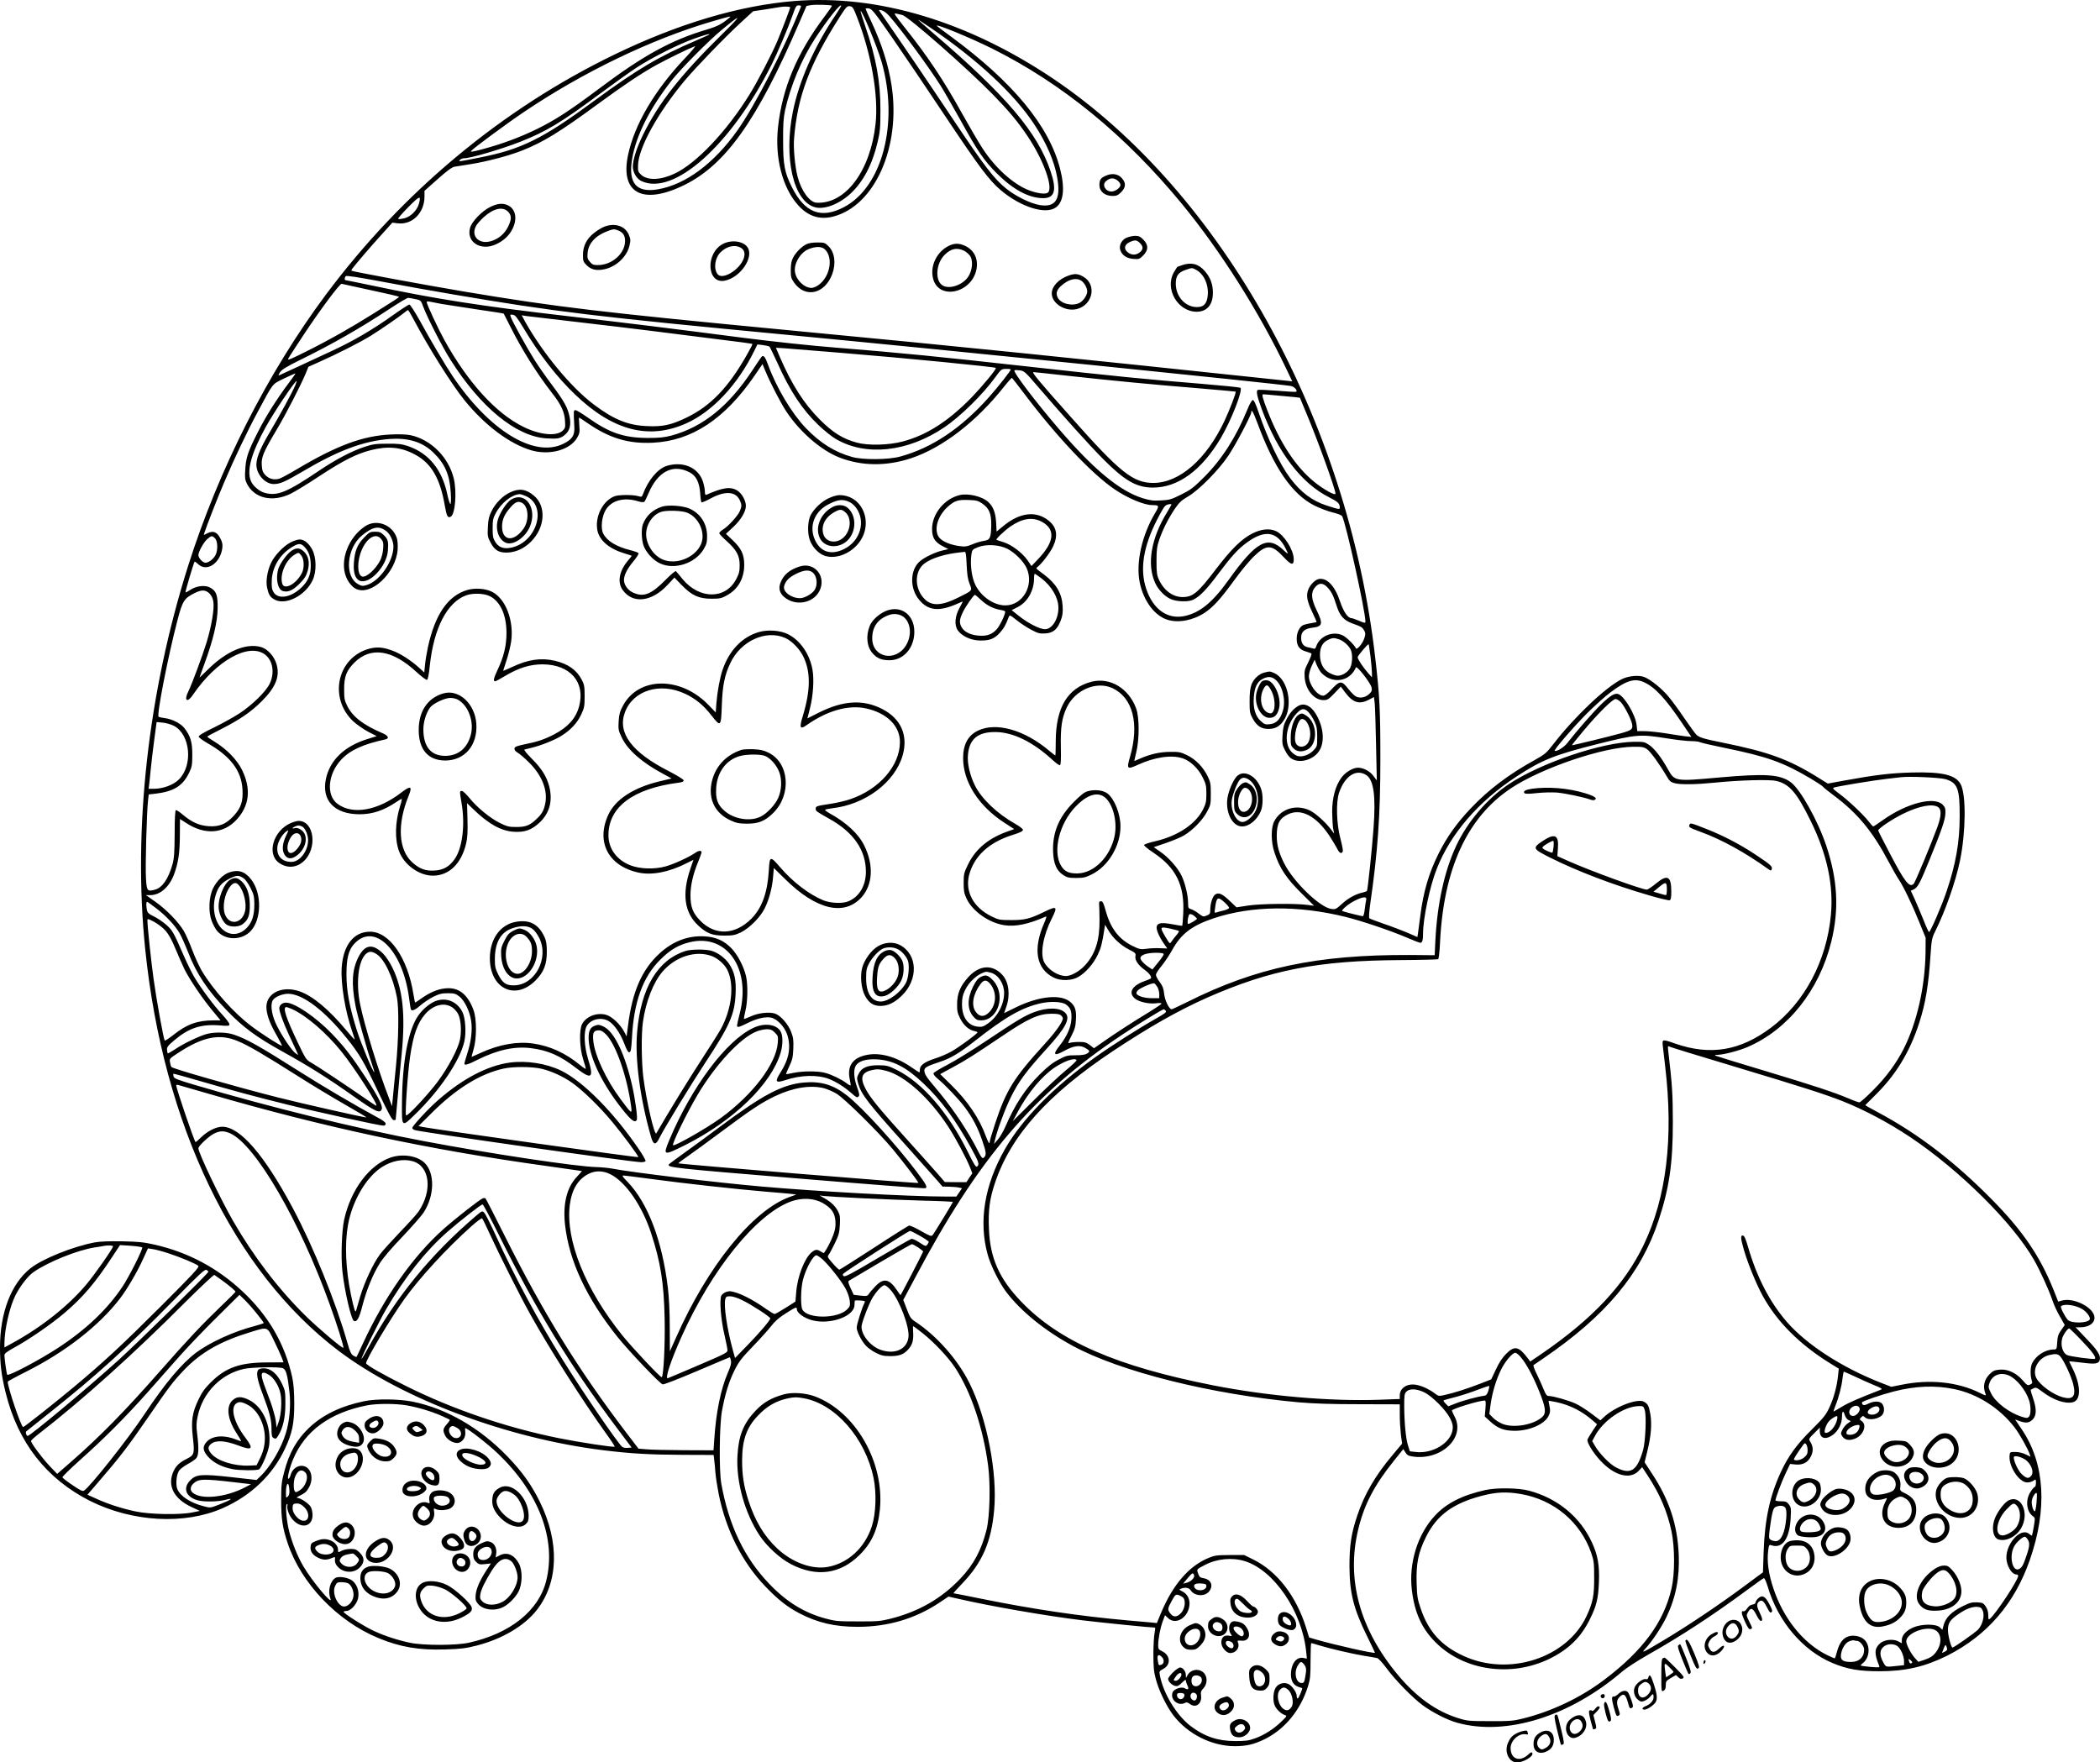 <?xml version="1.0" encoding="UTF-8"?>
<svg xmlns="http://www.w3.org/2000/svg" version="1.0" viewBox="0 0 1894.813 1590.506" preserveAspectRatio="xMidYMid meet">
  <g transform="translate(-26,1853.833) scale(0.1,-0.1)" fill="#000000" stroke="none">
    <path d="M7425 18529 c-496 -41 -1045 -204 -1623 -484 -1011 -490 -1908 -1236 -2601 -2165 -526 -705 -968 -1577 -1246 -2456 -359 -1140 -496 -2366 -385 -3450 163 -1589 799 -2910 1745 -3626 576 -435 1516 -789 2385 -897 249 -31 429 -41 728 -42 l271 -1 5 -42 c3 -22 8 -75 11 -116 3 -41 17 -129 30 -196 66 -326 212 -616 423 -835 111 -116 196 -183 305 -240 165 -86 321 -122 527 -122 271 0 518 73 736 218 l82 55 84 -19 c288 -67 794 -155 1123 -195 162 -20 618 -66 656 -66 4 0 2 -21 -3 -47 -6 -27 -11 -113 -11 -193 0 -118 4 -160 22 -225 27 -103 95 -243 156 -324 130 -171 348 -281 556 -281 105 0 169 15 264 60 186 90 328 262 397 480 20 65 23 95 23 233 0 86 3 157 6 157 4 0 36 -9 71 -20 94 -29 299 -77 408 -95 52 -8 105 -17 116 -20 12 -3 48 -42 85 -92 76 -104 228 -260 322 -331 90 -67 225 -136 316 -161 441 -122 1015 56 1491 465 36 30 137 96 225 146 301 170 595 362 904 591 73 54 139 101 145 103 7 3 20 -25 35 -73 92 -316 316 -580 586 -693 135 -56 239 -74 425 -74 233 0 410 41 612 142 358 182 605 467 743 863 160 459 136 866 -70 1174 l-63 93 40 -14 c56 -20 83 -18 113 9 40 34 44 93 11 191 -15 43 -25 80 -24 81 2 1 13 8 26 14 21 11 29 8 75 -27 102 -78 211 -116 281 -98 75 19 72 155 -5 308 -16 32 -29 59 -29 61 0 1 49 -4 109 -11 128 -17 158 -12 167 25 10 39 -19 85 -125 195 l-93 98 41 0 c86 0 142 46 127 104 -21 84 -190 165 -289 138 l-36 -10 -42 106 c-123 305 -277 531 -552 811 -342 347 -669 598 -1039 795 -60 32 -108 59 -108 61 0 1 37 38 81 81 193 187 321 397 407 665 56 173 84 341 101 611 9 132 13 152 39 205 93 185 187 452 227 645 53 259 56 591 7 687 -44 86 -165 115 -442 108 -196 -6 -319 -20 -611 -73 l-147 -27 -90 56 c-262 163 -447 230 -852 312 -178 36 -215 47 -244 73 -10 9 -58 76 -107 147 -48 72 -113 160 -144 197 -59 71 -157 151 -215 175 -48 21 -143 13 -203 -16 -145 -70 -427 -337 -619 -585 -65 -84 -76 -94 -175 -149 -231 -128 -410 -263 -569 -430 -128 -134 -219 -262 -294 -412 -89 -180 -137 -343 -165 -564 -9 -69 -18 -140 -21 -158 l-5 -31 -87 38 c-48 20 -143 57 -212 80 -69 24 -129 47 -134 51 -6 5 -3 54 7 126 68 468 92 802 92 1308 0 447 -6 568 -46 915 -245 2151 -1386 4203 -2904 5227 -770 518 -1588 764 -2340 702z m341 -42 c3 -2 -29 -49 -70 -103 -246 -328 -378 -642 -416 -994 -30 -273 39 -544 180 -702 90 -101 195 -136 318 -104 374 96 611 626 527 1181 -28 186 -89 378 -186 584 -27 57 -49 107 -49 111 0 3 14 5 30 2 27 -4 51 -34 212 -266 99 -143 311 -457 470 -696 311 -466 403 -590 509 -679 182 -153 405 -222 497 -154 69 50 82 173 37 348 -98 385 -423 780 -980 1190 -66 48 -124 92 -130 98 -34 32 292 -101 495 -202 634 -316 1204 -783 1713 -1401 350 -426 697 -974 945 -1494 l52 -109 -57 6 c-1968 209 -2927 307 -4453 452 -1738 166 -2118 211 -2955 351 -353 59 -1016 182 -1023 189 -3 2 1 13 9 22 44 57 174 208 260 302 l99 110 50 -6 c130 -15 240 95 240 241 l0 52 120 107 c86 76 128 107 152 111 18 3 80 13 138 22 149 23 350 76 471 124 190 75 341 168 687 422 238 174 387 274 530 353 94 51 281 143 341 166 13 6 -21 -37 -84 -103 -277 -291 -462 -605 -519 -882 -71 -343 135 -451 509 -267 373 184 656 583 1035 1461 l67 155 39 7 c40 7 182 3 190 -5z m-279 -9 c-150 -379 -415 -894 -576 -1120 -211 -297 -466 -485 -714 -528 -196 -34 -271 55 -233 277 36 209 158 452 356 705 81 104 335 360 456 460 183 151 182 137 -2 -44 -373 -366 -571 -619 -710 -902 -60 -122 -94 -230 -94 -293 1 -51 34 -108 76 -128 292 -140 811 324 1177 1052 51 101 150 334 188 442 28 82 34 91 56 91 16 0 23 -5 20 -12z m363 7 c0 -3 -22 -38 -48 -78 -195 -289 -332 -600 -388 -876 -84 -417 4 -805 196 -862 84 -25 214 23 320 118 116 106 200 263 248 467 23 97 26 133 26 291 1 255 -39 473 -138 760 -24 72 -43 131 -41 133 12 12 149 -319 189 -456 159 -550 8 -1133 -341 -1314 -205 -107 -352 -50 -467 180 -66 131 -80 201 -80 417 -1 149 3 208 17 275 49 222 150 466 273 653 114 174 234 324 234 292z m143 -102 c129 -331 195 -709 167 -963 -46 -424 -271 -725 -532 -711 -63 3 -139 108 -172 237 -23 90 -39 258 -31 344 31 379 140 670 412 1096 59 92 67 100 92 96 24 -3 31 -14 64 -99z m-603 89 c0 -10 -78 -214 -115 -302 -49 -117 -182 -373 -255 -489 -205 -330 -477 -617 -672 -709 -127 -60 -243 -64 -302 -12 -28 26 -31 33 -29 87 4 157 177 471 420 763 103 122 362 391 513 530 l106 97 114 17 c63 10 122 19 130 21 32 6 90 5 90 -3z m895 -79 c108 -123 354 -457 462 -628 28 -44 105 -179 173 -300 164 -297 216 -372 334 -491 147 -147 290 -224 419 -224 104 0 124 72 67 241 -117 350 -399 683 -1058 1247 -78 67 -140 122 -137 122 3 0 56 -35 118 -77 420 -286 750 -594 929 -867 109 -165 182 -334 207 -480 35 -196 -14 -272 -158 -248 -83 14 -208 75 -298 145 -111 88 -201 205 -484 629 -208 312 -448 666 -658 969 -14 19 -13 20 15 14 17 -4 46 -26 69 -52z m116 10 c50 -10 587 -481 819 -719 145 -149 226 -246 314 -378 143 -214 232 -464 181 -506 -20 -17 -93 -8 -168 20 -141 53 -306 201 -421 378 -35 53 -117 194 -183 312 -172 310 -312 520 -527 789 -85 108 -95 123 -71 117 15 -4 40 -10 56 -13z m-1556 -21 c-68 -59 -109 -81 -210 -111 -322 -96 -573 -234 -978 -539 -261 -195 -384 -275 -552 -358 -158 -77 -318 -136 -498 -184 -82 -22 -105 -25 -96 -14 22 26 318 245 474 350 538 363 1154 659 1700 819 158 46 175 50 160 37z m-186 -156 c-2 -2 -53 -25 -113 -51 -338 -144 -539 -263 -921 -544 -469 -346 -661 -441 -1040 -515 -196 -39 -189 -38 -175 -21 7 8 24 15 37 15 58 0 331 80 503 147 238 94 371 174 720 433 124 92 275 200 335 239 140 91 378 211 520 261 99 35 146 48 134 36z m-2619 -1526 c-16 -59 -73 -117 -132 -132 -26 -6 -51 -9 -55 -5 -4 4 38 53 93 108 102 103 115 107 94 29z m310 -819 c929 -158 1272 -199 3030 -366 1412 -134 4389 -437 4527 -460 30 -5 62 -39 49 -52 -3 -3 -80 1 -171 9 -91 7 -171 11 -177 7 -16 -10 -5 -60 37 -174 145 -391 358 -670 610 -796 77 -39 93 -54 94 -91 1 -19 -8 -18 -121 19 -128 41 -234 121 -328 248 -93 125 -201 351 -282 587 -29 86 -45 118 -55 116 -8 -2 -30 -39 -47 -83 -101 -248 -231 -452 -390 -611 -98 -98 -122 -116 -209 -159 -88 -44 -105 -49 -182 -53 -71 -4 -98 0 -167 21 -206 65 -439 258 -752 622 -212 247 -417 517 -403 531 3 4 25 3 49 0 41 -6 50 -15 169 -154 223 -260 460 -524 589 -653 190 -190 295 -250 441 -251 227 -1 441 155 614 447 95 161 203 437 177 454 -6 4 -162 20 -344 35 -505 41 -787 69 -1568 156 -808 90 -1164 125 -1725 170 -239 19 -568 54 -850 90 -663 86 -1036 132 -1580 195 -786 91 -1199 156 -1761 275 -131 27 -242 50 -246 50 -11 0 -10 24 2 36 7 7 109 -9 313 -47 166 -32 462 -85 657 -118z m-742 38 c138 -29 252 -56 252 -59 0 -6 -24 -22 -225 -148 -202 -127 -404 -242 -613 -346 -142 -71 -171 -83 -161 -64 6 13 67 106 134 208 159 240 333 473 348 467 7 -2 126 -28 265 -58z m400 -80 c49 -10 50 -11 72 -72 34 -91 170 -358 243 -473 273 -433 594 -695 869 -712 102 -6 126 -1 167 34 42 35 55 89 40 162 -17 82 -49 140 -159 287 -54 72 -125 173 -157 225 -65 102 -196 339 -213 384 -9 26 -9 27 16 24 22 -2 38 -22 93 -113 149 -249 304 -448 470 -607 342 -328 668 -412 1006 -259 236 107 463 350 611 654 l28 57 51 -6 c27 -4 54 -10 58 -14 4 -4 36 -70 71 -146 115 -257 227 -425 372 -563 49 -47 119 -103 155 -124 270 -159 647 -119 977 103 147 99 348 296 464 456 51 70 54 73 96 73 23 1 42 -2 42 -5 0 -12 -115 -158 -195 -248 -252 -283 -516 -460 -803 -538 -105 -29 -336 -31 -432 -4 -157 43 -290 126 -421 263 -126 132 -266 367 -339 570 -26 71 -42 91 -59 71 -6 -7 -42 -60 -80 -118 -213 -325 -448 -515 -731 -592 -70 -18 -109 -22 -220 -22 -213 2 -340 45 -535 183 -55 39 -107 70 -115 68 -15 -3 -16 -4 -8 -152 4 -77 -20 -113 -100 -152 -262 -129 -667 119 -999 612 -61 90 -210 342 -297 503 -44 78 -85 142 -92 142 -8 0 -74 -43 -147 -95 -180 -129 -358 -233 -545 -320 -86 -40 -227 -105 -312 -145 -85 -39 -162 -75 -170 -78 -10 -4 -9 3 6 26 16 25 56 50 190 116 289 142 535 283 804 460 80 53 153 96 162 96 9 0 39 -5 66 -11z m238 -44 c51 -8 196 -31 324 -50 128 -18 233 -35 235 -37 1 -2 26 -50 55 -108 107 -215 245 -435 386 -615 77 -99 108 -166 112 -245 4 -59 2 -67 -22 -89 -56 -52 -204 -38 -351 34 -248 121 -500 397 -713 780 -59 107 -162 327 -162 347 0 6 10 8 23 5 12 -3 63 -13 113 -22z m-266 -117 c146 -276 354 -607 472 -753 184 -227 408 -394 603 -451 165 -47 347 3 412 113 23 40 25 52 20 114 -3 38 -4 69 -2 69 2 0 39 -24 82 -54 196 -134 364 -184 586 -173 349 17 647 214 916 606 l71 104 22 -54 c47 -114 142 -298 196 -379 123 -184 314 -348 477 -411 201 -78 425 -80 649 -5 280 94 583 327 831 639 38 48 72 86 76 85 3 -2 53 -66 111 -143 291 -386 609 -723 814 -862 119 -81 267 -143 340 -143 63 0 66 -6 28 -69 -122 -204 -177 -455 -140 -631 35 -168 137 -302 254 -336 99 -29 229 -4 334 66 74 49 144 126 263 290 62 86 145 186 184 222 111 106 157 103 266 -14 66 -72 91 -75 88 -11 -3 83 -87 213 -157 247 -59 28 -133 21 -214 -19 -99 -50 -191 -140 -332 -325 -163 -214 -207 -250 -302 -250 -86 1 -166 60 -210 155 -20 43 -23 66 -23 170 0 100 4 131 24 190 31 92 82 193 141 281 40 58 60 77 117 110 99 57 281 241 369 374 67 101 204 361 204 387 0 36 19 2 59 -105 147 -398 313 -637 511 -736 48 -24 122 -52 164 -62 46 -11 81 -25 86 -34 35 -65 210 -857 210 -950 0 -16 -5 -16 -57 6 -32 13 -63 24 -69 24 -33 0 -72 59 -103 151 -46 140 -119 216 -192 202 -35 -7 -84 -58 -98 -105 -16 -50 -6 -97 40 -195 21 -46 39 -84 39 -87 0 -2 -21 -7 -47 -11 -25 -4 -57 -11 -70 -16 -36 -14 -63 -66 -63 -125 0 -64 25 -99 83 -115 23 -7 46 -15 50 -19 4 -4 -9 -39 -29 -79 -33 -65 -36 -78 -32 -135 7 -112 85 -206 170 -206 35 0 46 7 98 61 l58 61 42 -56 c69 -91 127 -107 212 -62 l45 24 7 -56 c3 -32 9 -201 12 -377 l7 -320 -31 41 c-31 43 -90 74 -139 74 -46 0 -113 -40 -149 -89 -55 -75 -84 -182 -84 -309 1 -59 5 -127 9 -152 l9 -45 -26 35 c-51 68 -143 151 -195 175 -123 58 -260 15 -320 -99 -30 -59 -30 -185 2 -280 47 -144 109 -237 251 -376 l107 -106 -61 8 c-109 15 -423 11 -535 -6 l-104 -16 -58 55 c-70 67 -102 82 -134 61 -24 -16 -45 -81 -45 -141 0 -31 -4 -38 -32 -49 -29 -13 -34 -12 -74 19 -23 18 -54 35 -68 39 -23 6 -26 11 -26 54 0 69 -26 177 -58 246 -34 72 -119 168 -197 221 l-55 38 109 37 c59 20 134 51 166 70 79 48 164 135 205 211 33 61 35 69 35 164 0 89 -3 106 -28 157 -41 84 -107 152 -184 190 -60 29 -75 32 -152 31 -93 0 -180 -20 -268 -58 -31 -14 -57 -25 -58 -25 -1 0 7 35 17 78 29 114 29 315 0 395 -67 184 -236 285 -403 243 -215 -56 -321 -231 -323 -533 0 -73 -2 -133 -4 -133 -2 0 -27 20 -55 43 -225 190 -481 261 -644 181 -89 -43 -133 -125 -133 -248 1 -214 139 -431 370 -581 l91 -59 -50 -18 c-174 -59 -295 -157 -364 -296 -39 -80 -42 -90 -42 -171 0 -72 4 -95 26 -142 54 -114 199 -217 338 -240 102 -16 220 8 378 78 8 3 2 -20 -13 -53 -105 -237 -77 -414 79 -496 64 -34 167 -32 227 4 66 38 136 118 174 198 30 62 40 100 61 234 l6 39 29 -49 c39 -69 112 -137 187 -175 58 -29 63 -35 58 -58 -7 -36 24 -83 84 -126 45 -33 69 -69 52 -79 -4 -3 -32 -14 -62 -25 -107 -40 -139 -104 -79 -154 37 -31 127 -51 192 -43 28 4 48 3 48 -3 0 -5 -51 -39 -112 -77 -119 -71 -319 -200 -430 -279 l-67 -47 -37 29 c-32 24 -47 28 -98 28 -34 0 -71 -4 -83 -8 -20 -7 -19 -2 15 64 30 59 37 84 40 145 5 83 -6 119 -46 156 -83 78 -284 59 -496 -45 -58 -29 -106 -52 -106 -52 0 0 9 26 20 58 37 104 23 220 -33 284 -88 100 -208 94 -308 -15 -74 -81 -102 -147 -103 -243 -1 -65 3 -84 29 -135 32 -61 77 -101 128 -111 15 -3 27 -8 27 -12 -1 -12 -171 -137 -237 -173 -37 -21 -105 -50 -151 -64 -91 -30 -132 -60 -132 -99 0 -14 -2 -25 -4 -25 -3 0 -37 22 -76 49 -132 91 -276 132 -393 110 -134 -24 -188 -102 -158 -229 5 -24 8 -46 6 -48 -2 -2 -19 7 -37 21 -47 35 -135 78 -193 93 -64 18 -202 17 -285 0 -36 -8 -66 -13 -68 -11 -1 1 12 33 30 71 28 59 33 82 36 159 3 74 0 100 -19 149 -26 71 -96 150 -146 167 -53 17 -151 6 -218 -25 -32 -14 -60 -25 -62 -23 -2 2 4 35 13 73 21 85 23 241 5 314 -21 89 -77 194 -131 250 -68 70 -142 103 -245 108 -148 8 -286 -45 -406 -156 -158 -146 -244 -344 -282 -647 l-13 -100 -23 44 c-35 66 -111 137 -162 151 -83 23 -179 -14 -216 -82 -29 -54 -24 -221 10 -323 14 -43 24 -81 22 -83 -2 -2 -29 16 -59 41 -125 102 -263 165 -411 187 -146 22 -308 -6 -479 -84 -43 -20 -80 -36 -81 -36 -1 0 7 30 18 68 29 100 29 276 -1 356 -48 131 -123 196 -224 196 -76 0 -152 -28 -234 -84 -36 -25 -66 -46 -68 -46 -2 0 -9 35 -16 78 -52 327 -217 563 -392 562 -147 -1 -241 -121 -255 -325 -9 -146 31 -392 96 -579 12 -33 21 -63 21 -68 0 -5 -34 32 -75 82 -157 188 -302 309 -420 351 -168 59 -318 -23 -300 -164 8 -67 36 -137 94 -237 26 -47 47 -87 45 -89 -6 -7 -181 105 -275 176 -158 118 -347 330 -449 501 -22 38 -61 122 -86 188 -24 65 -59 143 -77 173 -48 80 -154 189 -252 259 l-88 62 40 0 c87 0 170 72 213 186 39 106 52 192 53 350 l1 151 59 -38 c165 -107 333 -96 450 30 118 126 135 279 51 451 -45 91 -136 185 -242 251 -40 24 -72 46 -72 49 0 3 55 33 123 67 173 88 269 154 368 252 127 127 167 225 134 336 -20 70 -82 138 -140 154 -137 38 -314 -38 -482 -206 -40 -39 -73 -71 -73 -69 0 1 21 58 46 127 77 210 117 377 118 499 1 119 -12 155 -69 186 -45 24 -122 15 -176 -20 -22 -15 -43 -26 -45 -23 -4 4 74 268 82 276 2 3 17 -8 32 -22 78 -74 200 8 218 145 4 33 0 54 -18 88 -29 57 -63 71 -114 47 l-35 -17 6 22 c16 51 121 322 177 451 90 213 210 465 304 639 144 268 126 246 238 301 54 26 100 46 102 45 1 -2 -25 -39 -58 -83 -110 -146 -212 -308 -283 -450 -89 -175 -106 -228 -112 -336 -5 -73 -2 -91 15 -126 68 -133 229 -170 394 -91 40 20 156 90 258 158 216 142 335 202 467 236 153 39 273 27 396 -39 149 -79 228 -214 271 -464 17 -96 27 -113 54 -97 40 25 55 221 27 342 -46 193 -206 354 -392 393 -37 7 -101 10 -178 6 -253 -12 -486 -99 -849 -315 -65 -39 -134 -76 -153 -83 -48 -15 -94 -4 -128 31 -23 24 -30 41 -33 90 -5 71 14 118 136 323 82 137 219 404 262 508 l23 57 96 43 c162 72 369 177 465 236 91 57 259 172 306 211 14 12 28 21 31 22 3 0 21 -28 39 -62z m1550 -53 c398 -46 741 -89 1425 -176 50 -7 92 -13 94 -15 2 -2 -20 -45 -49 -96 -168 -297 -328 -463 -545 -568 -138 -67 -216 -84 -357 -77 -174 7 -302 60 -483 197 -204 154 -457 461 -616 744 l-32 59 44 -7 c24 -3 258 -31 519 -61z m2320 -271 c576 -47 1385 -126 1395 -136 9 -9 -119 -163 -224 -272 -207 -211 -403 -336 -616 -392 -128 -34 -313 -38 -415 -10 -125 34 -215 90 -331 206 -144 143 -256 319 -364 570 l-34 80 82 -5 c45 -4 273 -22 507 -41z m2064 -209 c392 -43 744 -77 1163 -111 180 -15 330 -29 332 -30 7 -6 -51 -158 -100 -263 -164 -348 -406 -560 -642 -561 -182 0 -300 93 -737 586 -309 347 -364 414 -344 414 9 0 157 -16 328 -35z m-6989 -82 c-27 -65 -140 -272 -229 -422 -96 -161 -131 -252 -121 -318 12 -81 85 -153 155 -153 56 0 102 20 255 110 327 194 557 280 795 297 164 11 289 -27 385 -118 108 -102 153 -204 162 -366 4 -60 2 -103 -3 -103 -5 0 -17 35 -26 78 -47 230 -166 378 -355 444 -57 19 -87 23 -188 22 -103 0 -132 -4 -205 -28 -116 -38 -259 -113 -409 -214 -295 -199 -379 -233 -494 -201 -47 13 -106 63 -123 106 -40 95 4 253 134 488 74 134 263 415 278 415 2 0 -3 -17 -11 -37z m8850 -93 c61 -5 133 -12 162 -15 l52 -6 59 -142 c103 -244 262 -685 262 -724 0 -21 -109 39 -191 106 -168 136 -312 356 -424 646 -44 114 -52 145 -37 145 4 0 57 -4 117 -10z m-945 -985 c0 -2 -19 -35 -41 -72 -144 -235 -183 -470 -105 -638 27 -58 82 -116 135 -141 52 -26 159 -30 205 -9 61 29 121 91 227 233 123 164 183 230 265 288 159 114 267 96 344 -57 28 -55 25 -58 -17 -17 -144 138 -248 82 -497 -267 -146 -204 -259 -296 -397 -326 -154 -33 -285 59 -347 246 -59 175 -26 382 99 625 55 106 67 124 89 133 19 7 40 8 40 2z m-8630 -305 c25 -25 27 -107 5 -150 -19 -37 -62 -70 -91 -70 -25 0 -64 42 -64 69 0 30 50 120 82 146 36 30 42 31 68 5z m10037 -442 c37 -40 53 -71 83 -166 29 -92 65 -132 145 -161 78 -28 87 -33 104 -63 12 -21 13 -33 2 -67 -15 -50 -69 -114 -78 -92 -11 28 -84 99 -117 115 -92 44 -211 -7 -241 -102 -4 -14 -12 -21 -20 -18 -8 3 -30 8 -50 12 -44 8 -65 36 -65 87 0 54 31 82 99 90 95 11 101 34 41 158 -50 103 -54 161 -14 208 35 42 71 41 111 -1z m-10087 -56 c19 -19 31 -44 35 -75 10 -62 -16 -217 -60 -363 -38 -124 -134 -382 -166 -446 -42 -83 -9 -107 42 -30 212 312 508 475 653 361 68 -54 85 -162 41 -258 -34 -72 -155 -192 -275 -271 -52 -34 -157 -92 -233 -129 -92 -44 -136 -71 -134 -81 1 -8 34 -32 73 -55 213 -120 312 -250 322 -421 6 -108 -13 -166 -79 -238 -68 -74 -129 -100 -225 -94 -86 6 -154 36 -233 103 -29 25 -58 44 -64 42 -7 -2 -11 -75 -11 -213 -1 -170 -5 -221 -19 -274 -38 -134 -92 -213 -160 -231 -68 -18 -73 -12 -80 104 -7 103 7 608 19 704 l6 52 57 6 c170 20 252 71 310 195 23 48 26 68 26 160 0 113 -16 165 -71 237 -32 42 -111 82 -174 90 -26 3 -53 9 -59 13 -19 11 82 533 170 870 45 174 61 199 153 245 66 33 100 32 136 -3z m10191 -413 c40 -14 85 -53 105 -91 20 -38 18 -126 -4 -168 -20 -38 -72 -70 -112 -70 -14 0 -46 10 -70 23 -58 29 -90 88 -90 166 0 67 23 110 71 134 41 20 55 21 100 6z m285 -156 c7 -59 13 -126 13 -148 l0 -40 -35 40 c-45 50 -94 125 -94 142 0 13 92 122 99 117 2 -2 9 -52 17 -111z m-450 -139 c13 -18 43 -41 67 -53 100 -48 209 -7 251 94 8 20 134 -141 142 -183 5 -25 1 -35 -21 -56 -33 -31 -78 -41 -115 -26 -15 6 -49 38 -74 71 -60 77 -76 77 -149 -1 -35 -38 -63 -60 -77 -60 -56 0 -130 101 -130 177 0 21 12 63 26 93 l26 55 15 -40 c9 -22 26 -54 39 -71z m2919 -93 c99 -46 190 -144 340 -365 l86 -128 -58 6 c-32 4 -112 16 -178 27 -66 10 -150 19 -186 19 l-66 0 -6 54 c-9 92 -111 263 -166 281 -32 10 -72 -14 -154 -93 -71 -69 -217 -236 -306 -350 -30 -38 -92 -77 -113 -70 -13 5 171 218 296 343 67 66 159 149 206 184 145 109 219 132 305 92z m-4797 -53 c184 -87 244 -322 158 -620 -32 -110 -26 -116 68 -73 154 71 308 94 409 59 68 -23 140 -92 179 -172 29 -58 33 -76 33 -147 0 -68 -4 -89 -28 -137 -66 -135 -227 -243 -431 -291 -55 -12 -101 -28 -103 -34 -2 -6 34 -37 80 -67 209 -138 287 -297 273 -555 -3 -57 -7 -106 -9 -107 -2 -2 -41 4 -88 13 -96 18 -134 13 -142 -19 -7 -26 19 -89 63 -153 l32 -46 -64 2 c-34 2 -90 0 -123 -5 -56 -7 -64 -5 -131 28 -122 62 -196 160 -239 321 -18 64 -26 80 -41 80 -14 0 -18 -6 -17 -25 2 -14 3 -77 4 -140 2 -185 -37 -309 -129 -411 -48 -54 -127 -99 -173 -99 -72 0 -160 55 -197 124 -39 75 -11 240 70 399 52 104 44 112 -64 59 -136 -66 -179 -77 -303 -77 -104 0 -114 2 -178 33 -163 80 -241 223 -203 373 44 169 177 294 389 361 70 22 97 35 97 47 0 9 -30 32 -72 56 -160 90 -301 224 -361 344 -46 92 -72 205 -63 282 14 141 92 203 251 201 157 -2 336 -90 512 -252 30 -28 60 -49 67 -47 8 3 10 50 8 163 -4 178 9 264 53 357 75 160 269 242 413 175z m4585 -125 c34 -36 94 -152 103 -199 9 -46 -2 -55 -96 -82 -99 -28 -443 -112 -447 -109 -1 2 47 61 106 132 129 154 261 285 288 285 11 0 31 -12 46 -27z m-13054 -215 c148 -77 175 -355 45 -484 -48 -49 -143 -84 -224 -84 l-49 0 4 33 c3 17 9 82 15 142 6 61 20 181 32 269 l21 158 55 -5 c30 -3 76 -16 101 -29z m13471 -113 c85 -14 183 -25 218 -25 35 0 71 -4 81 -10 10 -5 108 -28 217 -50 391 -80 532 -130 787 -281 56 -34 103 -65 105 -70 2 -5 47 -41 100 -81 211 -157 348 -323 491 -593 35 -66 76 -138 91 -160 43 -63 122 -227 186 -385 l59 -145 -1 -130 c-4 -308 -77 -634 -197 -871 -65 -129 -158 -256 -273 -371 -61 -62 -118 -113 -127 -113 -8 0 -51 15 -94 34 -135 57 -304 113 -748 247 -236 71 -439 133 -450 138 -17 8 -15 10 15 10 54 2 188 36 267 70 365 156 649 513 757 953 71 289 57 556 -45 862 -76 228 -234 511 -321 575 -98 72 -229 80 -656 42 -387 -35 -392 -34 -452 74 -59 107 -123 190 -172 222 -39 26 -48 28 -137 27 -290 -5 -837 -190 -1125 -381 -194 -128 -375 -340 -476 -556 -107 -228 -172 -523 -189 -860 l-6 -129 -225 2 c-837 3 -1387 -113 -2011 -426 -71 -35 -133 -64 -137 -64 -23 0 -61 78 -68 139 -5 50 -14 72 -40 107 -19 24 -34 53 -34 65 0 11 22 47 50 79 27 33 71 99 97 146 81 146 177 219 373 285 342 114 759 119 1190 13 145 -36 401 -122 544 -183 65 -28 124 -51 131 -51 18 0 25 23 25 81 0 140 61 429 125 590 125 316 376 606 716 828 231 152 347 198 742 297 342 85 375 88 617 49z m-179 -98 c31 -21 112 -133 181 -250 20 -36 35 -48 65 -56 53 -15 191 -13 363 4 222 23 496 30 557 16 120 -29 186 -106 313 -366 146 -298 205 -576 180 -845 -39 -414 -238 -789 -539 -1015 -281 -211 -549 -255 -868 -144 -116 41 -117 41 -109 -28 4 -32 13 -113 21 -180 76 -646 11 -1182 -195 -1611 -172 -358 -462 -667 -917 -979 l-106 -72 -20 27 c-83 111 -121 119 -197 43 -33 -33 -63 -78 -92 -140 l-43 -91 -100 -39 c-115 -45 -235 -83 -317 -101 -55 -13 -58 -12 -90 12 -47 36 -109 66 -160 77 -86 20 -158 -24 -158 -94 l0 -32 -192 -7 c-441 -15 -1002 34 -1491 130 -872 172 -1387 396 -1732 755 -199 207 -283 395 -292 661 -7 166 7 268 53 406 142 429 475 802 1069 1197 329 218 585 363 845 479 572 252 1004 336 1750 340 179 1 330 5 336 8 6 4 13 63 17 145 31 668 244 1134 641 1398 276 183 832 372 1102 374 79 1 96 -2 125 -22z m-2534 -233 c68 -43 88 -188 66 -484 -13 -182 -52 -550 -59 -562 -2 -3 -19 -10 -37 -14 -63 -13 -133 -51 -189 -103 -54 -49 -58 -51 -98 -45 -105 17 -341 246 -424 413 -47 93 -66 163 -66 247 0 111 26 159 105 195 116 54 252 -18 370 -195 29 -45 61 -98 71 -118 18 -39 40 -49 50 -23 3 8 -7 61 -22 117 -35 131 -41 329 -11 414 52 150 153 216 244 158z m5229 -38 c108 -33 127 -86 126 -336 0 -232 -35 -430 -119 -678 -42 -127 -147 -368 -158 -365 -4 1 -27 51 -50 110 -24 59 -59 143 -78 185 l-36 78 27 12 c35 18 54 51 140 262 112 274 143 365 145 423 2 45 -2 56 -25 80 -78 77 -327 12 -541 -141 -43 -31 -81 -56 -85 -56 -4 1 -23 21 -42 46 -46 60 -188 194 -268 252 -52 39 -60 47 -44 53 29 11 364 66 472 78 52 6 111 13 130 15 83 10 356 -3 406 -18z m-68 -252 c31 -21 29 -79 -7 -179 -56 -153 -200 -498 -214 -513 -38 -38 -81 17 -216 276 -56 107 -103 199 -104 205 -3 16 127 104 228 153 144 70 264 92 313 58z m-5161 -836 c-3 -13 -9 -51 -13 -85 -4 -36 -11 -63 -18 -63 -13 0 -179 42 -185 47 -11 8 59 67 113 93 74 37 111 40 103 8z m-1277 -24 c22 -20 40 -42 40 -48 0 -7 -21 -18 -47 -24 -27 -6 -57 -14 -67 -18 -18 -7 -19 -4 -12 44 13 96 24 102 86 46z m-9644 -50 c90 -68 175 -159 214 -227 17 -29 51 -106 77 -172 76 -195 175 -344 352 -528 144 -149 264 -238 501 -369 236 -131 410 -240 640 -403 201 -142 241 -160 255 -114 9 29 -35 115 -145 283 -122 186 -197 283 -305 395 -146 151 -337 281 -414 281 -34 0 -61 -23 -61 -51 0 -30 36 -129 81 -227 23 -48 52 -111 66 -141 l24 -54 -23 15 c-32 21 -118 147 -168 246 -47 91 -63 188 -40 231 16 31 85 61 140 61 131 -1 328 -150 531 -404 114 -143 151 -206 280 -478 95 -200 126 -258 141 -258 10 0 18 1 18 3 0 1 9 101 20 222 10 121 26 292 35 379 34 354 9 581 -85 773 -23 47 -59 101 -85 127 -93 92 -164 81 -222 -35 -56 -111 -64 -234 -26 -434 15 -83 103 -396 147 -524 14 -41 25 -76 23 -78 -9 -9 -122 264 -161 389 -64 206 -90 347 -90 493 0 141 18 216 66 271 181 206 441 -46 499 -484 6 -48 13 -93 15 -99 6 -24 36 -13 87 32 29 25 81 60 117 78 53 26 76 32 131 32 56 0 71 -4 102 -28 47 -35 95 -133 108 -221 13 -82 0 -190 -37 -302 -13 -41 -24 -79 -24 -84 0 -19 31 -10 118 34 181 90 335 124 484 105 152 -19 263 -68 406 -179 142 -109 163 -93 107 85 -34 113 -40 242 -12 292 34 63 131 86 198 47 50 -30 105 -108 141 -202 23 -60 36 -82 47 -80 13 3 17 26 23 129 16 322 98 550 253 704 91 92 166 136 271 161 331 78 552 -237 449 -642 -14 -54 -25 -104 -25 -111 0 -20 19 -15 92 21 82 42 162 61 214 51 54 -10 124 -83 147 -154 36 -111 16 -222 -60 -340 -54 -85 -46 -99 41 -71 139 47 291 51 394 12 65 -25 141 -73 206 -130 40 -37 51 -41 62 -30 11 11 9 25 -12 83 -31 84 -35 162 -11 198 27 41 93 60 189 55 145 -8 265 -70 419 -216 160 -151 293 -332 433 -587 69 -125 75 -145 52 -164 -10 -9 -27 17 -84 133 -174 352 -410 624 -641 739 -77 38 -89 41 -165 42 -100 0 -152 -22 -179 -78 -17 -34 -17 -40 -3 -89 28 -98 88 -175 441 -568 121 -135 242 -271 269 -302 l50 -58 60 -1 c34 -1 73 -4 89 -8 l27 -6 -25 -37 -26 -38 -97 0 c-319 0 -1158 46 -1667 91 -390 34 -1160 126 -1340 161 -33 6 -98 13 -145 14 -186 5 -957 121 -1560 235 -610 115 -1371 302 -2075 510 -144 43 -174 55 -179 72 -3 12 -4 23 -1 25 2 2 104 -26 227 -62 302 -88 512 -145 800 -216 260 -65 832 -190 867 -190 13 0 21 6 21 18 0 11 -27 32 -83 61 -185 100 -490 279 -694 409 -355 225 -476 294 -592 333 -62 22 -168 25 -239 8 -65 -16 -217 -88 -291 -139 -35 -23 -65 -40 -67 -37 -3 2 -6 17 -7 32 -2 23 9 38 64 84 132 112 240 148 407 136 83 -7 92 -6 92 10 0 10 -28 47 -62 84 -79 84 -203 252 -258 347 -23 40 -64 124 -91 186 -94 215 -102 229 -157 279 -29 26 -79 60 -111 76 -47 22 -60 34 -65 57 -8 38 -8 76 1 76 4 0 39 -25 79 -56z m9372 -73 c12 -11 22 -21 22 -24 0 -8 -66 -47 -78 -47 -10 0 -8 38 4 78 5 17 25 14 52 -7z m-9285 -131 c29 -33 57 -83 91 -166 27 -65 64 -148 81 -184 48 -95 160 -261 248 -367 l77 -93 -63 0 c-145 0 -242 -35 -362 -131 -41 -32 -76 -55 -79 -51 -11 17 -77 383 -100 554 -23 162 -56 479 -56 530 0 17 6 16 61 -13 33 -18 79 -53 102 -79z m9075 16 c35 -8 66 -16 69 -20 3 -3 -7 -20 -23 -38 -16 -19 -36 -44 -44 -57 -15 -23 -15 -22 -53 40 -56 96 -55 97 51 75z m-7172 -227 c72 -44 149 -206 185 -389 20 -100 16 -383 -9 -630 -12 -118 -25 -246 -28 -285 l-7 -70 -28 75 c-92 236 -223 662 -259 842 -39 188 -19 382 45 451 31 32 56 34 101 6z m7104 -2 c0 -7 -23 -41 -51 -75 l-51 -63 -26 17 c-46 29 -82 67 -82 86 0 28 55 47 138 48 51 0 72 -4 72 -13z m-1559 -167 c67 -19 119 -99 119 -183 0 -103 -59 -215 -146 -275 -41 -29 -55 -33 -91 -29 -90 10 -143 85 -143 203 0 53 6 82 26 124 38 82 124 157 194 169 3 1 21 -4 41 -9z m1502 -129 c9 -16 17 -45 17 -65 l0 -36 -65 0 c-66 0 -126 17 -140 40 -4 7 1 20 12 31 23 23 131 69 148 63 6 -3 19 -18 28 -33z m-824 -158 c42 -32 52 -61 48 -133 -5 -75 -40 -154 -106 -238 -66 -83 -52 -99 42 -47 85 47 144 55 191 25 42 -25 43 -30 14 -50 -16 -10 -49 -15 -103 -15 -74 0 -86 -3 -155 -40 -54 -28 -102 -66 -171 -135 -127 -126 -223 -272 -308 -470 -18 -41 -48 -93 -67 -115 l-35 -40 7 30 c20 90 92 285 144 390 69 141 139 236 324 439 175 192 217 275 167 325 -48 48 -160 50 -281 5 -85 -32 -158 -76 -430 -258 -124 -83 -281 -180 -348 -215 -68 -35 -126 -70 -129 -78 -3 -8 11 -28 38 -50 69 -57 187 -181 245 -258 71 -96 116 -181 158 -304 36 -104 38 -129 11 -151 -11 -9 -21 2 -51 62 -84 167 -213 362 -340 517 -35 42 -76 91 -91 110 -38 46 -52 72 -53 98 0 27 23 40 135 77 103 33 177 78 318 188 282 222 432 307 606 344 88 18 185 12 220 -13z m-6982 -42 c128 -59 306 -212 444 -383 118 -147 338 -488 314 -488 -4 0 -44 26 -88 57 -154 107 -445 301 -495 329 -50 28 -53 33 -123 179 -109 228 -141 325 -106 325 6 0 31 -9 54 -19z m7882 -15 c9 -11 -9 -25 -96 -74 -142 -80 -394 -240 -537 -342 -379 -270 -664 -561 -820 -834 -183 -323 -237 -649 -155 -947 26 -98 106 -258 168 -340 132 -174 348 -349 596 -484 430 -235 1255 -441 2045 -512 139 -12 298 -17 552 -17 l358 -1 0 -95 c0 -53 5 -133 10 -178 l11 -82 -84 -100 c-158 -187 -256 -356 -321 -550 -54 -160 -70 -269 -70 -455 1 -244 37 -385 160 -635 40 -80 71 -146 70 -147 -8 -9 -361 70 -537 121 l-57 17 -27 87 c-89 286 -261 509 -474 615 l-85 42 -130 0 c-120 -1 -137 -3 -196 -28 -175 -74 -320 -243 -426 -499 l-36 -87 -47 5 c-25 2 -122 11 -216 19 -436 39 -855 101 -1323 196 -133 27 -245 49 -249 49 -3 0 32 39 78 87 182 190 263 375 289 664 31 334 -65 828 -222 1144 -107 215 -296 429 -494 559 -35 23 -45 38 -72 110 l-32 83 110 206 c567 1070 1064 1654 1860 2184 143 96 368 233 380 233 4 0 13 -6 19 -14z m-945 -42 c9 -8 16 -20 16 -25 0 -32 -63 -121 -162 -230 -281 -308 -349 -417 -449 -720 -27 -82 -49 -156 -49 -166 0 -26 -14 -4 -35 52 -58 161 -164 317 -315 465 l-97 95 120 65 c119 65 179 103 442 280 232 157 325 199 442 200 52 0 76 -4 87 -16z m-7426 -232 c94 -39 228 -118 527 -307 132 -84 329 -203 438 -265 108 -62 196 -114 194 -116 -5 -5 -572 123 -802 181 -381 97 -941 257 -958 274 -4 4 -10 23 -13 42 -6 33 -4 35 73 85 224 147 375 177 541 106z m13492 -226 c628 -189 815 -249 980 -313 197 -78 417 -194 615 -326 446 -298 929 -777 1119 -1111 56 -99 135 -273 166 -366 12 -36 41 -100 66 -142 l44 -77 -32 -46 c-26 -37 -33 -57 -36 -110 -4 -62 -5 -65 -31 -65 -77 0 -162 -55 -196 -126 -17 -35 -17 -112 -1 -160 6 -15 2 -23 -17 -31 -21 -10 -27 -7 -65 37 -59 68 -135 104 -207 98 -46 -4 -62 -10 -90 -38 -53 -51 -67 -115 -39 -183 6 -16 -2 -14 -52 11 -198 99 -454 126 -709 73 l-90 -18 -100 39 c-346 136 -662 341 -840 544 -156 179 -274 407 -353 681 -20 69 -33 99 -45 101 -24 5 -22 -26 9 -133 36 -121 110 -303 167 -408 129 -236 334 -441 610 -612 l78 -48 -7 -66 c-10 -96 -38 -199 -78 -285 -30 -65 -51 -92 -158 -198 -135 -134 -211 -237 -278 -381 -100 -213 -147 -430 -157 -725 l-6 -183 -166 -123 c-222 -165 -497 -350 -713 -480 -205 -123 -226 -133 -181 -85 59 64 146 194 189 284 85 176 120 356 111 565 -12 270 -85 493 -242 731 l-66 101 25 101 c33 132 42 245 27 333 -13 75 -23 94 -59 113 -60 32 -267 -49 -364 -143 l-28 -26 -82 62 c-46 35 -111 76 -145 91 -64 29 -200 67 -238 67 -18 0 -27 12 -46 58 -12 31 -40 93 -61 136 -22 43 -36 82 -31 85 5 3 45 30 88 60 562 383 880 762 1039 1242 98 297 130 514 130 894 -1 252 -5 326 -41 634 -6 50 -5 53 13 43 10 -5 269 -85 574 -176z m-5926 55 c3 -4 -43 -48 -102 -96 -59 -49 -189 -171 -290 -272 l-184 -183 47 88 c92 170 213 316 329 395 89 60 185 93 200 68z m-1719 -96 c169 -44 389 -242 562 -506 65 -100 167 -291 198 -372 l18 -47 -27 -40 -26 -40 -98 0 -97 1 -71 82 c-40 45 -165 186 -279 312 -244 270 -322 366 -364 445 -53 100 -38 149 52 170 49 12 68 11 132 -5z m-6110 -208 c1042 -303 1976 -503 3045 -651 140 -20 270 -38 288 -41 l33 -6 -50 -55 c-88 -96 -123 -242 -103 -427 36 -327 194 -665 476 -1017 108 -133 377 -416 405 -425 10 -3 143 49 310 120 161 69 295 125 296 125 2 0 6 -14 10 -30 5 -23 -2 -51 -29 -113 -63 -147 -105 -354 -121 -594 l-7 -103 -267 1 c-146 1 -298 4 -338 8 l-72 6 -107 140 c-440 578 -749 1079 -1105 1790 -88 176 -164 324 -168 328 -4 4 -15 5 -25 1 -30 -12 -241 -177 -354 -277 -277 -247 -532 -610 -728 -1034 -29 -63 -55 -117 -57 -120 -3 -2 -16 3 -30 12 -19 12 -31 38 -52 113 -105 370 -308 871 -494 1219 -257 480 -476 733 -635 733 -56 0 -132 -38 -190 -94 -26 -26 -50 -46 -52 -44 -14 14 -174 484 -174 511 0 5 8 7 18 4 9 -2 134 -39 277 -80z m193 -357 c227 -103 626 -790 896 -1540 69 -190 131 -389 124 -395 -8 -9 -234 183 -343 291 -244 240 -469 536 -652 854 -115 200 -313 614 -313 655 0 22 93 109 141 133 54 27 91 27 147 2z m3432 -370 c137 -70 283 -283 364 -528 86 -262 116 -447 123 -774 5 -231 -10 -528 -27 -528 -15 0 -267 268 -353 375 -337 418 -515 861 -476 1179 18 141 75 235 174 283 60 29 129 27 195 -7z m355 -40 c292 -40 793 -95 1035 -115 107 -9 215 -18 240 -21 l45 -6 -61 -22 c-335 -122 -741 -626 -1028 -1277 l-52 -116 -1 221 c0 133 -7 273 -17 352 -51 428 -181 767 -364 957 -44 44 -52 57 -37 57 11 0 119 -14 240 -30z m1908 -175 c164 -8 418 -18 563 -22 146 -3 263 -9 262 -12 -11 -23 -173 -289 -184 -300 -11 -12 -27 -6 -104 38 -50 29 -99 51 -108 49 -9 -3 -153 -93 -319 -202 -166 -108 -306 -196 -310 -196 -5 0 -32 26 -60 58 -47 54 -50 59 -36 77 9 11 34 58 56 104 35 72 41 95 45 165 4 69 1 89 -16 122 -24 47 -62 84 -122 118 l-45 26 40 -5 c22 -3 174 -12 338 -20z m-352 -42 c81 -46 112 -90 117 -166 3 -49 -2 -76 -21 -128 -20 -53 -63 -135 -83 -158 -2 -2 -15 4 -28 13 -34 22 -49 20 -84 -8 -64 -55 -128 -220 -138 -361 l-7 -83 -88 -56 c-49 -31 -94 -56 -100 -56 -6 0 -39 20 -73 43 -95 68 -195 123 -265 147 -53 17 -69 19 -97 10 -19 -7 -39 -21 -45 -33 -19 -34 -5 -217 27 -352 15 -66 28 -130 28 -143 1 -20 -27 -34 -268 -137 -147 -63 -270 -115 -272 -115 -24 0 29 160 123 370 274 613 678 1113 991 1226 97 35 206 30 283 -13z m-2914 -301 c329 -663 639 -1170 1058 -1729 l134 -178 -35 -3 c-20 -2 -42 2 -50 9 -40 33 -360 501 -537 786 -228 366 -433 748 -602 1118 -48 105 -95 199 -106 209 -18 19 -19 18 -75 -29 -409 -349 -720 -730 -970 -1187 -32 -59 -60 -105 -62 -103 -7 6 161 345 224 452 170 289 350 517 548 692 116 102 307 251 321 250 5 0 74 -129 152 -287z m-89 23 c87 -190 272 -558 365 -725 171 -308 472 -781 686 -1079 45 -62 80 -116 77 -118 -8 -8 -311 38 -506 77 -475 96 -960 262 -1380 472 -200 99 -351 185 -357 203 -7 23 217 400 345 579 140 195 382 458 601 654 51 46 97 80 101 75 5 -4 35 -66 68 -138z m3885 -21 c42 -24 77 -48 77 -52 0 -5 -6 -16 -13 -26 -13 -17 -17 -16 -70 19 -32 22 -64 35 -74 33 -10 -3 -148 -82 -307 -176 -230 -137 -292 -169 -303 -160 -11 9 -12 14 -1 24 28 27 584 383 598 384 8 0 50 -21 93 -46z m-17 -104 c24 -17 44 -33 44 -35 0 -6 -201 -395 -205 -395 -1 0 -15 19 -30 42 -70 105 -121 116 -194 41 -26 -27 -53 -58 -61 -71 -14 -21 -20 -22 -76 -16 l-61 7 -28 60 c-22 48 -25 61 -14 68 8 4 136 80 284 168 149 88 276 161 283 161 7 0 33 -14 58 -30z m-864 -107 c59 -54 172 -197 208 -265 17 -31 34 -80 37 -107 5 -46 3 -52 -24 -80 -85 -85 -358 -86 -403 -1 -18 33 -15 194 5 269 26 101 92 221 121 221 8 0 33 -17 56 -37z m613 -275 c78 -86 173 -334 162 -426 -12 -109 -121 -160 -249 -116 -97 32 -187 148 -173 222 10 54 69 203 100 253 37 59 85 109 106 109 9 0 34 -19 54 -42z m-1340 -92 c83 -40 255 -152 255 -165 0 -17 -94 -128 -208 -245 l-110 -113 -21 76 c-51 187 -82 396 -67 455 5 22 12 26 44 26 22 0 66 -14 107 -34z m1104 -28 c-21 -40 -69 -192 -69 -220 0 -36 40 -116 81 -162 16 -19 58 -49 91 -66 50 -25 73 -30 130 -30 83 0 123 15 165 63 36 41 47 82 42 156 -2 28 -2 51 1 51 3 0 42 -29 86 -64 104 -83 229 -216 289 -306 145 -219 255 -544 301 -890 22 -172 15 -459 -15 -579 -46 -181 -115 -311 -234 -437 -171 -181 -379 -301 -637 -365 -84 -21 -118 -24 -290 -23 -179 0 -203 2 -292 26 -192 52 -353 151 -508 314 -225 234 -365 529 -432 904 -21 120 -17 529 6 655 28 151 61 260 112 364 41 82 62 110 168 220 67 69 141 152 165 183 29 39 68 74 122 108 100 64 109 68 109 42 0 -32 66 -79 136 -98 164 -44 384 35 384 138 0 19 2 37 4 39 3 2 25 3 50 1 42 -4 45 -5 35 -24z m10988 -53 c42 -25 79 -77 68 -95 -21 -34 -168 -36 -198 -2 -30 35 -69 114 -61 122 27 25 127 12 191 -25z m-9 -280 c100 -103 140 -159 123 -169 -12 -8 -227 21 -251 34 -47 25 -64 113 -34 173 18 36 43 67 54 67 4 0 53 -47 108 -105z m-5060 -150 c50 -56 113 -172 169 -310 60 -148 66 -199 30 -233 -78 -73 -264 -105 -364 -62 -28 12 -65 36 -83 55 l-32 33 12 89 c15 107 51 225 96 315 36 72 101 148 126 148 9 0 30 -16 46 -35z m4871 3 c31 -33 98 -176 116 -246 29 -113 2 -149 -94 -123 -85 23 -204 109 -237 172 -41 79 19 186 117 209 57 13 77 11 98 -12z m-1855 -181 c50 -24 128 -59 174 -78 63 -25 79 -35 65 -41 -208 -81 -289 -116 -351 -153 -41 -25 -76 -45 -78 -45 -2 0 6 24 17 53 29 70 56 174 64 247 4 33 9 60 12 60 3 0 46 -20 97 -43z m1390 9 c70 -29 155 -133 185 -227 17 -54 16 -128 -2 -146 -14 -14 -21 -14 -69 1 -113 37 -234 130 -273 211 -24 48 -26 58 -15 89 24 74 97 104 174 72z m-4696 -142 c-10 -30 -19 -40 -38 -42 -53 -6 -198 -45 -258 -70 l-64 -25 -26 26 c-19 20 -22 27 -11 30 8 3 59 17 114 31 55 15 143 44 195 65 52 20 96 34 98 31 1 -4 -3 -24 -10 -46z m4202 19 c209 -42 411 -170 547 -346 43 -55 124 -200 137 -243 l7 -22 -43 21 c-26 13 -62 22 -93 22 -49 0 -50 0 -53 -33 -9 -97 86 -242 159 -242 19 0 45 7 57 16 21 15 22 14 22 -20 0 -20 -5 -36 -10 -36 -6 0 -24 -21 -40 -47 -47 -73 -35 -177 23 -218 20 -14 20 -18 8 -92 -7 -43 -15 -80 -17 -82 -2 -2 -12 3 -22 12 -81 73 -231 -104 -206 -242 12 -64 52 -121 86 -121 10 0 18 -6 18 -13 0 -37 -201 -342 -255 -387 -13 -11 -15 -6 -15 32 0 30 -8 56 -23 79 -21 31 -28 34 -78 37 -47 2 -66 -3 -136 -38 -94 -47 -148 -101 -165 -165 l-12 -45 -24 23 c-35 32 -164 31 -240 -2 -63 -28 -102 -71 -102 -112 l0 -30 -32 17 c-49 25 -130 15 -168 -21 -48 -46 -49 -90 -5 -198 7 -18 3 -18 -76 -12 -46 4 -86 10 -89 12 -3 3 4 11 14 19 73 53 75 180 3 227 -36 23 -91 31 -131 17 -47 -15 -81 -62 -100 -134 -9 -33 -18 -61 -20 -63 -2 -2 -35 12 -74 31 -214 108 -390 328 -481 600 -44 131 -59 242 -47 340 7 53 9 56 29 49 99 -34 165 59 174 247 5 87 3 97 -17 123 -18 23 -29 27 -71 27 -27 0 -49 4 -49 8 0 21 54 165 91 243 l41 86 48 -5 c67 -6 113 18 140 74 23 47 21 88 -7 133 -15 23 -13 26 36 75 l51 51 0 -32 c0 -66 52 -81 117 -34 50 36 83 102 83 164 0 54 12 61 25 15 6 -18 20 -38 32 -44 l23 -11 -31 -22 c-16 -12 -37 -37 -46 -56 -15 -31 -15 -36 0 -59 23 -35 67 -42 121 -18 71 32 103 122 54 156 -21 15 -21 17 -5 33 15 16 18 16 35 0 37 -33 137 -13 162 32 14 28 12 63 -6 89 -20 28 -75 29 -129 2 -37 -19 -54 -15 -55 12 0 10 167 68 287 99 196 50 372 57 543 22z m-4779 -30 c72 -35 197 -161 234 -236 22 -45 26 -66 22 -99 -16 -121 -181 -222 -333 -203 l-53 6 -16 50 c-20 60 -34 204 -35 357 0 99 2 114 20 132 29 29 93 26 161 -7z m552 -146 l-6 -72 47 -43 c70 -64 125 -85 221 -86 138 -1 279 63 311 141 12 27 13 46 5 81 -5 26 -9 48 -8 49 1 1 32 -5 69 -12 123 -26 233 -82 330 -167 l38 -33 -40 -60 c-22 -33 -43 -68 -46 -78 -8 -24 47 -115 114 -188 127 -138 269 -177 348 -94 l31 33 53 -81 c108 -165 173 -318 212 -499 30 -144 31 -383 0 -515 -70 -304 -259 -561 -606 -823 -212 -161 -474 -286 -736 -351 -84 -21 -118 -24 -295 -23 -189 0 -205 1 -288 27 -199 62 -376 189 -544 390 -344 413 -467 862 -358 1313 54 225 144 398 324 622 l83 103 19 -30 c14 -24 27 -31 65 -37 258 -38 479 171 379 360 -14 26 -25 51 -25 55 0 14 236 87 292 90 14 1 16 -8 11 -72z m3377 -7 c0 -25 -34 -60 -59 -60 -46 0 -48 60 -2 84 31 17 61 5 61 -24z m-1940 -6 c17 -50 7 -281 -14 -359 -54 -192 -114 -230 -249 -157 -55 30 -144 121 -184 189 l-27 46 25 46 c74 140 262 268 396 270 39 1 42 -1 53 -35z m2118 9 c4 -28 -36 -56 -75 -51 -41 4 -41 33 -1 58 41 25 72 22 76 -7z m-382 -94 c-9 -46 -44 -97 -76 -114 -39 -20 -46 -5 -25 51 11 29 30 53 53 69 48 33 56 31 48 -6z m200 -76 c-9 -38 -42 -63 -82 -63 -27 0 -34 4 -34 19 0 29 58 68 104 70 15 1 17 -4 12 -26z m-466 -204 c0 -29 -7 -43 -31 -63 -28 -24 -77 -34 -92 -20 -5 5 24 52 88 140 15 21 35 -11 35 -57z m1954 -77 c61 -35 95 -121 61 -155 -23 -24 -39 -21 -79 14 -33 28 -76 117 -76 155 0 19 49 11 94 -14z m111 -398 c-4 -41 -10 -74 -15 -74 -15 0 -32 61 -27 96 7 39 39 84 45 64 2 -6 1 -45 -3 -86z m-2264 -46 c7 -14 10 -47 6 -92 -11 -129 -46 -206 -95 -206 -15 0 -36 6 -46 13 -17 12 -17 20 -7 103 20 147 30 184 54 194 40 16 76 11 88 -12z m2183 -280 c22 -31 20 -63 -8 -145 -30 -90 -42 -110 -67 -124 -60 -31 -93 112 -47 201 20 39 76 90 99 90 4 0 15 -10 23 -22z m-7063 -198 c263 -81 516 -452 554 -812 l7 -68 -31 6 c-63 13 -112 -51 -113 -148 0 -59 23 -98 68 -113 16 -5 31 -10 33 -11 6 -5 -32 -94 -40 -94 -5 0 -9 11 -9 24 0 30 -38 86 -71 105 -40 22 -96 7 -119 -32 -24 -38 -27 -125 -6 -165 18 -35 54 -68 86 -80 24 -9 24 -9 -27 -59 -70 -68 -153 -121 -237 -152 -60 -22 -88 -25 -181 -25 -158 0 -278 41 -404 137 -126 97 -246 295 -276 458 -6 34 -5 37 31 56 71 37 65 124 -11 160 -30 14 -35 21 -35 52 0 58 19 158 41 217 l21 56 27 -26 c73 -70 192 11 194 131 0 50 -24 90 -69 112 -26 13 -27 15 -9 22 39 15 72 10 88 -14 35 -54 128 -60 167 -10 41 52 17 108 -52 119 -29 5 -37 12 -47 41 -15 40 -17 38 62 79 107 56 246 69 358 34z m-457 -127 c9 -22 -29 -59 -69 -69 l-30 -7 20 24 c63 76 69 80 79 52z m111 -98 c0 -45 -92 -53 -109 -9 -9 24 11 35 64 32 37 -3 45 -6 45 -23z m-211 -103 c28 -26 18 -104 -19 -142 -35 -37 -67 -38 -94 -4 -28 35 -27 46 12 116 29 53 35 58 57 53 14 -4 33 -14 44 -23z m7215 -117 c21 -44 1 -128 -41 -173 -30 -30 -217 -162 -231 -162 -12 0 -41 108 -41 157 0 64 19 93 95 145 66 46 123 68 169 65 28 -2 38 -8 49 -32z m-416 -185 c51 -41 46 -131 -13 -202 -21 -26 -47 -42 -91 -57 l-60 -20 -29 32 c-36 39 -80 123 -80 152 0 81 202 151 273 95z m-717 -90 c26 0 64 -47 64 -79 0 -68 -46 -111 -118 -111 -67 0 -92 14 -92 52 1 54 35 117 72 133 18 8 39 12 46 10 8 -3 20 -5 28 -5z m363 -46 c30 -22 61 -89 61 -136 l0 -37 -57 -6 c-112 -12 -105 -14 -131 33 -34 61 -33 108 2 138 32 29 90 32 125 8z m450 -30 c1 -6 -10 -16 -23 -22 l-24 -11 16 41 c13 33 17 37 23 22 4 -11 8 -24 8 -30z m-7085 -70 c23 -23 20 -61 -5 -69 -25 -8 -25 -9 -33 43 -7 46 8 57 38 26z m6764 -55 c-8 -5 -16 -2 -20 9 -12 30 -8 35 12 17 16 -14 17 -20 8 -26z m-5486 -6 c25 -29 28 -49 16 -113 -9 -53 -13 -60 -34 -60 -51 0 -72 95 -34 158 23 37 31 39 52 15z m-138 -235 c35 -31 53 -119 30 -153 -19 -30 -40 -38 -65 -24 -55 29 -79 139 -39 179 26 26 43 25 74 -2z M10234 16951 c-44 -20 -54 -36 -54 -84 1 -58 49 -97 120 -97 34 0 48 6 76 34 43 43 45 83 7 126 -36 41 -91 48 -149 21z m110 -42 c14 -11 26 -29 26 -39 0 -26 -47 -60 -81 -60 -55 0 -88 60 -51 92 37 33 70 35 106 7z M4682 16670 c-74 -37 -163 -129 -180 -186 -38 -129 95 -215 234 -150 69 32 118 78 148 138 46 91 29 180 -40 213 -48 23 -94 18 -162 -15z m166 -46 c29 -33 28 -68 -4 -132 -31 -63 -81 -106 -147 -128 -111 -37 -192 40 -142 135 7 15 39 51 69 79 91 82 176 100 224 46z M5716 16494 c-22 -8 -63 -32 -92 -55 -70 -53 -104 -120 -104 -202 0 -53 3 -62 33 -92 41 -41 90 -52 163 -36 107 24 202 115 224 214 11 48 10 58 -8 101 -34 75 -123 104 -216 70z m118 -34 c46 -17 66 -46 66 -95 0 -114 -117 -218 -244 -219 -41 0 -52 4 -73 29 -22 25 -25 36 -21 81 7 87 73 158 184 198 48 18 56 18 88 6z M10418 16390 c-42 -23 -64 -72 -49 -111 17 -46 57 -72 116 -77 52 -4 56 -3 90 31 48 48 49 95 1 143 -28 28 -41 34 -77 34 -24 -1 -60 -10 -81 -20z m127 -45 c32 -31 32 -58 -1 -84 -34 -27 -74 -27 -108 0 -38 30 -32 68 14 91 48 23 67 22 95 -7z M6783 16337 c-159 -83 -146 -362 15 -332 142 27 269 213 206 303 -38 55 -145 69 -221 29z m157 -32 c35 -18 46 -52 31 -97 -35 -105 -195 -201 -237 -143 -38 51 -23 150 31 200 53 51 124 67 175 40z M7535 16334 c-43 -22 -94 -73 -118 -119 -16 -30 -21 -58 -22 -112 0 -64 3 -76 30 -115 101 -143 276 -104 344 76 36 98 23 196 -34 253 -31 31 -37 33 -101 33 -43 0 -80 -6 -99 -16z m170 -48 c77 -77 42 -252 -64 -323 -19 -13 -45 -23 -58 -23 -64 0 -134 65 -149 138 -16 78 49 187 129 215 65 24 114 21 142 -7z M8832 16325 c-117 -51 -184 -186 -152 -304 52 -193 346 -129 390 84 20 95 -20 178 -105 216 -48 22 -88 23 -133 4z m130 -51 c14 -8 36 -26 48 -41 33 -42 25 -137 -16 -195 -49 -71 -163 -111 -225 -78 -76 41 -66 203 18 282 57 55 110 64 175 32z M10925 16145 c-22 -8 -41 -15 -42 -15 -1 0 -15 -21 -30 -47 -87 -149 32 -357 204 -358 94 0 148 64 147 175 -1 76 -24 137 -75 194 -56 64 -121 80 -204 51z m124 -40 c71 -36 116 -130 109 -225 -6 -81 -35 -114 -101 -113 -104 2 -188 96 -188 211 0 70 21 101 87 124 61 21 59 21 93 3z M9903 16052 c-91 -32 -153 -98 -153 -162 0 -92 125 -168 229 -140 143 38 178 221 56 291 -48 28 -76 30 -132 11z m115 -48 c27 -19 52 -65 52 -96 0 -33 -35 -85 -69 -103 -65 -33 -168 -9 -197 47 -25 48 -3 89 75 140 51 32 104 37 139 12z M6276 14334 c-81 -25 -168 -129 -215 -256 -9 -25 -12 -26 -43 -17 -46 14 -177 13 -213 -1 -108 -42 -180 -188 -154 -312 20 -89 107 -163 244 -204 33 -10 62 -19 64 -21 2 -1 -10 -18 -28 -38 -84 -96 -104 -200 -52 -272 91 -126 260 -107 403 45 l63 68 66 -68 c91 -94 155 -123 269 -123 75 0 91 4 138 30 101 55 157 153 157 275 0 95 -25 148 -107 226 l-58 55 67 62 c69 65 113 138 113 191 0 46 -37 113 -77 137 -61 38 -129 29 -280 -38 -9 -3 -13 6 -13 30 0 19 -8 59 -17 88 -41 128 -179 188 -327 143z m204 -57 c61 -31 91 -91 98 -193 2 -41 8 -77 12 -79 5 -3 42 13 84 36 128 69 223 63 260 -15 20 -42 20 -57 1 -101 -17 -41 -104 -137 -152 -166 -18 -11 -33 -26 -33 -32 0 -7 29 -38 65 -70 91 -82 119 -133 119 -218 0 -55 -5 -78 -30 -125 -95 -186 -332 -187 -485 -2 -28 35 -55 67 -60 72 -4 5 -46 -30 -96 -81 -127 -129 -196 -156 -290 -113 -48 21 -83 70 -83 115 1 44 30 102 88 171 28 33 47 65 44 70 -4 6 -37 18 -73 27 -128 32 -211 82 -246 150 -25 48 -13 155 23 215 53 85 164 115 290 77 29 -9 52 -11 58 -5 5 5 21 38 36 73 84 200 220 271 370 194z M6233 13966 c-85 -28 -143 -82 -172 -159 -16 -41 -13 -137 5 -190 21 -62 87 -135 149 -163 130 -61 316 -1 393 126 27 47 32 63 32 120 0 112 -60 205 -160 249 -60 26 -191 35 -247 17z m220 -52 c91 -31 156 -139 145 -239 -16 -134 -195 -237 -339 -193 -92 27 -169 135 -169 236 0 90 61 179 139 202 46 14 175 11 224 -6z M4863 14095 c-66 -30 -134 -99 -169 -172 -22 -45 -29 -74 -32 -142 -4 -79 -2 -90 25 -140 37 -71 77 -93 158 -89 76 5 146 38 206 98 128 128 140 320 27 415 -71 60 -133 69 -215 30z m143 -34 c202 -92 92 -434 -151 -468 -58 -8 -99 10 -127 56 -19 30 -23 50 -23 121 0 72 4 93 27 135 49 94 146 171 218 174 8 0 34 -8 56 -18z M4872 14030 c-42 -26 -107 -126 -122 -190 -21 -88 13 -176 77 -201 64 -24 172 48 213 144 72 165 -37 326 -168 247z m99 -30 c58 -32 66 -157 13 -232 -87 -124 -194 -114 -194 19 0 64 24 116 82 179 41 45 64 52 99 34z M8917 14070 c-137 -34 -247 -169 -247 -306 0 -77 25 -118 96 -155 l51 -26 -51 -12 c-66 -15 -161 -60 -205 -97 -92 -78 -95 -248 -4 -353 80 -94 177 -103 337 -33 27 12 50 22 52 22 2 0 -10 -25 -27 -55 -43 -77 -50 -157 -17 -205 36 -52 119 -91 199 -92 87 -2 130 15 179 68 37 41 53 68 81 142 9 23 10 23 74 -28 35 -28 95 -67 132 -86 60 -32 75 -35 126 -32 71 5 107 36 138 117 17 44 20 72 17 131 -7 114 -57 199 -165 281 -81 61 -79 57 -61 71 38 30 113 128 139 183 47 98 35 174 -37 233 -114 94 -263 77 -414 -49 l-58 -48 -4 82 c-5 88 -26 143 -70 184 -55 52 -182 82 -261 63z m206 -76 c63 -44 82 -91 81 -194 -2 -117 -11 -135 -68 -143 -25 -4 -72 -17 -103 -31 -52 -21 -65 -23 -122 -15 -90 13 -165 49 -186 90 -38 73 1 189 91 268 59 52 90 61 187 57 67 -2 84 -7 120 -32z m540 -166 c123 -68 110 -182 -36 -335 l-60 -63 -36 53 c-48 68 -145 141 -218 163 -32 10 -60 19 -62 21 -8 6 74 84 126 120 109 75 201 88 286 41z m-314 -242 c68 -35 146 -113 174 -174 70 -155 -34 -337 -192 -337 -102 0 -216 77 -269 182 -35 68 -51 194 -36 285 6 34 11 40 58 58 75 30 191 23 265 -14z m-367 -143 c4 -88 10 -132 26 -172 26 -65 30 -60 -103 -126 -144 -72 -234 -78 -297 -18 -98 92 -101 254 -7 326 63 48 185 86 319 100 19 2 40 5 46 5 8 1 13 -36 16 -115z m675 -124 c94 -73 153 -176 153 -266 0 -103 -57 -193 -122 -193 -47 0 -157 57 -236 121 l-64 51 53 27 c89 44 149 148 149 258 0 24 3 43 7 43 3 0 30 -19 60 -41z m-545 -195 c53 -50 111 -79 176 -90 23 -4 42 -10 42 -15 0 -28 -48 -128 -77 -160 -42 -46 -88 -63 -162 -57 -71 5 -128 32 -152 72 -25 41 -24 70 7 136 25 54 99 160 111 160 3 0 28 -21 55 -46z M7735 14041 c-63 -29 -130 -94 -161 -152 -26 -51 -30 -155 -9 -219 23 -70 85 -134 145 -150 93 -25 207 16 284 101 158 175 60 449 -160 449 -22 0 -65 -12 -99 -29z m197 -37 c15 -8 38 -29 51 -46 92 -123 40 -303 -108 -375 -115 -57 -211 -27 -261 81 -57 123 -7 258 121 323 89 46 134 50 197 17z M7775 13964 c-110 -56 -164 -185 -118 -281 41 -87 167 -99 247 -25 86 81 86 233 0 301 -32 25 -87 27 -129 5z m108 -45 c72 -56 52 -196 -35 -249 -63 -38 -138 -17 -158 45 -24 74 12 151 92 198 54 31 69 32 101 6z M3559 13792 c-156 -100 -237 -314 -175 -463 20 -47 53 -87 86 -104 136 -70 362 142 378 353 2 41 0 84 -8 106 -39 118 -179 172 -281 108z m182 -43 c37 -26 68 -90 69 -140 1 -135 -124 -316 -243 -351 -34 -10 -44 -9 -75 8 -126 68 -105 325 34 440 97 79 150 89 215 43z M3545 13687 c-61 -63 -84 -120 -92 -227 -6 -88 11 -143 51 -162 87 -39 246 129 256 272 6 80 1 101 -34 136 -29 29 -41 34 -82 34 -45 0 -51 -4 -99 -53z m155 -14 c19 -24 21 -37 17 -88 -2 -34 -14 -80 -26 -103 -42 -83 -129 -160 -165 -146 -45 17 -45 144 0 244 49 110 128 152 174 93z M2881 13643 c-65 -34 -146 -120 -177 -188 -33 -73 -47 -163 -34 -220 14 -64 26 -83 63 -105 99 -61 284 32 349 175 35 76 33 201 -4 272 -31 59 -73 93 -115 93 -16 0 -53 -12 -82 -27z m129 -43 c38 -41 54 -92 54 -170 0 -84 -28 -144 -95 -204 -92 -82 -200 -97 -240 -33 -16 26 -19 46 -17 107 5 130 83 249 203 313 44 23 64 21 95 -13z M2889 13567 c-41 -28 -105 -117 -119 -166 -24 -86 -4 -182 41 -196 45 -15 91 5 150 64 46 47 61 69 75 117 21 74 9 135 -36 177 -37 33 -66 34 -111 4z m90 -43 c26 -33 28 -111 5 -157 -51 -100 -161 -159 -178 -94 -22 82 30 207 108 257 40 25 41 25 65 -6z M7475 13426 c-90 -29 -142 -72 -170 -140 -23 -53 -13 -97 29 -134 99 -87 262 -60 319 52 67 130 -42 266 -178 222z m106 -46 c48 -26 63 -110 29 -166 -22 -35 -91 -74 -131 -74 -80 0 -157 58 -144 108 11 46 44 80 107 111 64 32 106 38 139 21z M4480 13215 c-177 -50 -295 -221 -359 -518 -11 -51 -23 -122 -26 -159 l-7 -68 -52 47 c-68 62 -168 126 -236 150 -84 31 -137 35 -205 18 -292 -77 -374 -446 -146 -658 32 -29 93 -71 134 -93 l76 -39 -83 -26 c-210 -65 -341 -192 -376 -363 -39 -193 79 -316 305 -316 117 0 220 35 333 112 24 17 45 28 47 26 2 -2 -4 -31 -15 -64 -46 -148 -49 -302 -9 -409 45 -120 179 -218 302 -219 147 -2 260 107 303 291 12 51 15 104 12 216 l-4 147 55 -53 c138 -134 252 -198 367 -205 97 -6 158 15 228 79 94 85 125 198 92 329 -23 90 -68 162 -159 253 -45 45 -72 79 -65 81 7 2 34 9 60 15 87 20 217 72 277 111 84 54 139 114 175 190 28 59 31 74 31 165 0 89 -3 106 -27 151 -46 87 -123 141 -240 169 -125 29 -240 13 -385 -55 -45 -21 -83 -37 -83 -35 0 2 14 44 30 94 17 49 35 126 42 169 27 191 -51 391 -175 451 -58 28 -148 35 -217 16z m200 -57 c95 -48 150 -170 150 -332 0 -113 -24 -214 -80 -332 -37 -79 -42 -104 -21 -104 4 0 45 22 90 49 122 73 225 104 336 104 250 -1 389 -161 330 -380 -29 -107 -100 -187 -225 -252 -89 -46 -151 -67 -268 -90 -70 -15 -88 -22 -90 -37 -2 -13 8 -26 30 -39 18 -10 65 -51 104 -90 113 -113 166 -246 145 -362 -13 -67 -30 -99 -78 -144 -61 -59 -98 -74 -184 -74 -67 0 -83 4 -150 37 -87 43 -209 143 -276 228 -27 33 -56 60 -65 60 -22 0 -22 3 -2 -118 32 -194 5 -403 -66 -500 -48 -66 -101 -96 -180 -100 -80 -5 -135 15 -200 74 -125 113 -138 342 -34 598 37 90 21 98 -65 32 -213 -164 -440 -204 -577 -101 -102 77 -86 267 33 396 82 88 196 140 401 185 37 8 25 34 -25 55 -174 74 -272 149 -320 247 -25 50 -28 68 -28 152 0 112 21 167 92 238 148 148 344 118 564 -87 44 -40 85 -71 92 -68 8 3 17 48 25 127 36 341 157 574 329 636 62 22 161 18 213 -8z M4258 12280 c-141 -42 -220 -161 -220 -330 0 -176 85 -274 238 -275 177 0 294 137 282 331 -12 182 -159 317 -300 274z m130 -54 c99 -52 154 -205 118 -327 -33 -116 -114 -181 -227 -182 -130 -1 -199 82 -199 240 0 68 27 153 62 198 28 36 133 85 181 85 21 0 50 -6 65 -14z M8224 13010 c-54 -31 -99 -77 -116 -119 -37 -91 -27 -189 25 -248 40 -46 82 -63 153 -63 127 0 224 111 224 257 0 168 -143 255 -286 173z m197 -46 c60 -57 65 -166 13 -251 -95 -153 -304 -109 -304 65 0 107 54 179 160 213 44 14 100 3 131 -27z M7110 12835 c-152 -43 -269 -164 -330 -341 -24 -70 -47 -192 -56 -302 l-6 -83 -62 64 c-252 264 -634 262 -776 -5 -27 -51 -34 -76 -38 -140 -4 -70 -2 -83 27 -143 52 -113 183 -228 372 -329 l79 -43 -113 -27 c-231 -56 -393 -162 -457 -298 -116 -247 -1 -467 274 -525 119 -25 273 5 427 83 l66 33 -28 -82 c-77 -226 -54 -394 70 -510 77 -72 127 -92 236 -92 79 0 97 4 150 29 78 39 173 134 214 215 39 77 69 187 77 290 l6 76 102 -100 c281 -278 534 -337 690 -164 101 113 111 290 25 465 -53 108 -162 209 -316 294 -23 13 -40 26 -38 30 3 4 31 10 64 14 298 34 563 232 635 475 53 181 -14 335 -186 422 -171 87 -350 76 -568 -33 l-105 -53 23 90 c29 115 39 259 23 350 -25 140 -110 264 -221 320 -68 34 -178 43 -260 20z m235 -54 c57 -25 127 -96 160 -161 71 -139 70 -309 -1 -542 -34 -110 -26 -127 38 -81 181 127 372 182 528 149 191 -40 311 -158 310 -305 -1 -214 -186 -426 -448 -515 -39 -14 -117 -32 -174 -41 -131 -20 -138 -22 -138 -45 0 -21 4 -24 123 -91 219 -122 330 -283 330 -478 0 -125 -60 -226 -159 -267 -53 -22 -159 -17 -227 10 -127 53 -274 165 -388 298 -89 104 -95 103 -102 -29 -12 -202 -62 -339 -158 -436 -147 -147 -326 -154 -460 -18 -68 69 -89 124 -89 231 0 88 25 196 70 302 16 40 30 78 30 85 0 19 -28 16 -58 -6 -55 -38 -194 -102 -268 -122 -99 -27 -231 -23 -315 10 -124 48 -199 150 -199 272 0 254 222 421 633 474 36 5 47 10 45 22 -2 9 -62 45 -133 82 -335 170 -466 346 -396 532 75 199 319 273 546 165 90 -42 166 -105 235 -195 83 -106 86 -103 93 92 6 179 25 273 78 384 94 198 321 301 494 224z M6950 11771 c-146 -48 -244 -158 -271 -305 -27 -147 37 -270 174 -332 52 -24 75 -28 147 -29 105 0 162 23 237 97 167 165 145 452 -43 544 -45 22 -73 28 -138 31 -45 1 -92 -1 -106 -6z m214 -55 c49 -21 103 -82 127 -145 26 -69 22 -163 -9 -233 -27 -62 -102 -142 -160 -170 -95 -46 -240 -22 -325 53 -62 54 -81 106 -75 206 9 145 91 255 216 289 64 17 185 17 226 0z M11673 12470 c-52 -12 -99 -55 -120 -107 -13 -36 -18 -75 -18 -153 0 -97 2 -109 29 -158 36 -65 77 -92 140 -92 60 0 99 20 135 71 94 129 45 381 -86 435 -36 15 -34 15 -80 4z m95 -65 c64 -53 95 -184 68 -279 -23 -78 -59 -117 -117 -123 -41 -5 -50 -2 -82 27 -49 43 -72 117 -64 215 6 89 31 141 77 165 48 26 83 24 118 -5z M11652 12393 c-19 -7 -52 -78 -58 -124 -14 -101 48 -209 120 -209 45 0 71 25 86 82 15 54 0 134 -35 194 -34 57 -69 75 -113 57z m83 -96 c29 -58 34 -150 11 -182 -12 -16 -19 -18 -42 -10 -63 23 -86 132 -45 213 26 52 42 47 76 -21z M11975 12168 c-41 -22 -78 -65 -108 -123 -25 -49 -31 -76 -35 -142 -4 -74 -2 -88 22 -135 14 -29 38 -62 53 -72 74 -54 209 -16 260 72 49 83 33 221 -39 335 -44 69 -102 94 -153 65z m90 -55 c15 -16 40 -53 54 -83 22 -46 26 -69 26 -142 0 -86 -1 -87 -35 -123 -38 -39 -96 -60 -140 -50 -16 4 -43 22 -59 40 -71 81 -47 245 49 346 44 46 68 49 105 12z M11974 12085 c-38 -26 -67 -112 -68 -197 -1 -70 1 -80 25 -103 29 -30 71 -35 118 -15 102 42 102 239 1 308 -39 26 -48 27 -76 7z m68 -52 c42 -49 53 -135 24 -192 -26 -50 -90 -56 -113 -11 -27 52 15 220 55 220 10 0 26 -8 34 -17z M11428 11540 c-30 -23 -70 -105 -88 -179 -32 -137 33 -281 127 -281 64 0 135 58 169 138 20 46 22 143 4 197 -37 114 -145 178 -212 125z m113 -47 c66 -56 90 -181 50 -268 -24 -53 -83 -105 -120 -105 -59 0 -111 110 -96 202 9 53 49 155 72 180 23 26 56 22 94 -9z M11473 11470 c-12 -5 -35 -28 -50 -51 -25 -37 -28 -52 -28 -120 0 -68 3 -81 24 -103 52 -55 123 -39 160 37 40 83 20 190 -43 228 -35 21 -33 21 -63 9z m70 -80 c35 -67 2 -171 -56 -178 -66 -8 -77 131 -15 205 19 23 52 11 71 -27z M2880 11109 c-155 -70 -215 -277 -103 -357 72 -51 154 -47 220 11 130 115 100 368 -44 367 -15 0 -48 -10 -73 -21z m103 -28 c28 -11 57 -74 57 -124 0 -99 -75 -197 -151 -197 -85 0 -136 55 -126 138 5 47 46 114 83 139 21 13 20 12 -4 -39 -33 -69 -39 -126 -18 -166 21 -41 56 -50 97 -26 76 45 117 137 89 204 -15 35 -62 64 -90 55 -28 -9 -25 4 3 15 29 12 32 12 60 1z m-9 -92 c12 -36 1 -72 -35 -114 -39 -44 -75 -47 -83 -7 -8 34 6 83 34 123 28 38 70 38 84 -2z M2325 10664 c-53 -19 -110 -77 -143 -143 -38 -78 -43 -211 -12 -294 12 -31 33 -71 48 -89 74 -88 222 -89 304 -2 99 106 102 339 5 465 -57 74 -119 93 -202 63z m135 -53 c14 -9 41 -48 60 -85 30 -60 34 -78 35 -145 0 -103 -19 -165 -69 -217 -69 -71 -162 -73 -228 -3 -63 66 -85 188 -53 296 23 79 53 114 124 151 67 34 86 34 131 3z M2340 10601 c-62 -33 -120 -184 -105 -274 10 -57 40 -113 71 -134 36 -23 108 -21 142 4 51 38 67 79 66 173 0 96 -25 168 -72 213 -38 35 -62 40 -102 18z m73 -49 c47 -52 76 -172 57 -241 -29 -110 -142 -125 -180 -25 -26 67 -4 186 46 251 28 37 53 42 77 15z M4919 10220 c-144 -24 -238 -154 -239 -327 -1 -275 227 -388 411 -204 76 76 103 146 103 261 0 64 -5 96 -20 130 -53 117 -132 160 -255 140z m142 -62 c21 -14 45 -46 64 -83 92 -183 -37 -427 -227 -429 -72 -1 -103 20 -143 99 -26 52 -30 71 -30 140 1 148 53 240 155 275 76 27 139 26 181 -2z M4890 10138 c-37 -19 -51 -35 -78 -88 -30 -59 -33 -72 -30 -135 6 -120 65 -207 141 -207 111 0 208 162 178 297 -14 60 -60 122 -107 141 -44 19 -52 18 -104 -8z m122 -55 c39 -43 48 -67 48 -130 0 -101 -66 -203 -130 -203 -90 0 -138 167 -82 283 39 79 115 102 164 50z M8184 10000 c-60 -34 -123 -119 -144 -194 -21 -75 -9 -191 25 -254 36 -66 76 -92 141 -92 65 1 123 28 188 90 155 147 147 377 -16 461 -57 29 -132 25 -194 -11z m169 -24 c44 -18 95 -78 103 -122 10 -52 -1 -145 -21 -184 -44 -85 -158 -170 -228 -170 -84 0 -132 77 -132 210 0 72 4 92 27 135 29 55 90 119 128 134 36 14 86 13 123 -3z M8245 9956 c-70 -31 -104 -103 -112 -236 -9 -138 27 -192 112 -169 48 14 118 79 146 136 27 55 30 144 7 188 -22 41 -68 82 -98 89 -14 3 -38 0 -55 -8z m90 -66 c33 -35 44 -107 25 -165 -22 -67 -98 -135 -150 -135 -31 0 -43 43 -36 131 6 91 15 116 56 163 39 44 67 46 105 6z M10075 11398 c-30 -8 -62 -33 -126 -97 -135 -135 -194 -278 -187 -450 4 -107 31 -170 91 -209 35 -23 51 -27 116 -27 66 0 86 4 143 33 148 73 258 257 258 432 0 113 -54 249 -118 298 -39 29 -112 38 -177 20z m134 -42 c85 -44 137 -220 108 -362 -40 -189 -185 -335 -335 -338 -78 -1 -117 17 -149 71 -76 130 -15 379 131 531 92 97 179 132 245 98z M14081 11420 c-58 -9 -82 -23 -65 -40 7 -7 42 -7 110 1 54 6 136 8 181 5 76 -7 245 -42 304 -64 15 -6 32 -7 40 -1 23 14 -7 34 -86 58 -151 47 -337 62 -484 41z M15504 11095 c-9 -22 -2 -26 101 -64 192 -70 403 -187 616 -340 16 -11 20 -11 25 3 9 24 -8 40 -145 131 -138 92 -291 172 -446 233 -140 55 -144 56 -151 37z M14178 10948 c-93 -63 -89 -70 68 -149 243 -122 568 -246 888 -339 97 -29 183 -49 191 -46 11 4 15 23 15 78 0 140 -35 158 -137 74 -37 -31 -75 -56 -84 -56 -45 0 -501 166 -706 257 l-101 45 5 74 c9 118 -29 135 -139 62z m100 -48 c-3 -28 -8 -53 -10 -56 -3 -3 -27 5 -52 17 -39 18 -44 24 -34 36 12 15 77 52 92 53 5 0 6 -23 4 -50z m1022 -392 c0 -27 -4 -48 -8 -48 -5 0 -32 7 -61 16 l-52 15 53 44 c60 49 68 46 68 -27z M6445 9956 c-250 -79 -401 -331 -436 -728 -22 -246 27 -610 127 -955 20 -69 42 -70 73 -6 39 81 282 479 416 683 218 331 263 432 272 615 7 129 -9 201 -59 276 -35 52 -104 103 -163 118 -54 14 -180 13 -230 -3z m238 -46 c55 -21 114 -73 140 -125 65 -133 40 -353 -60 -535 -20 -36 -99 -161 -176 -279 -109 -167 -286 -455 -405 -660 -16 -28 -88 282 -117 502 -17 137 -20 391 -4 502 25 182 94 359 178 456 118 136 300 193 444 139z M4204 9509 c-55 -16 -128 -74 -171 -137 -91 -133 -143 -415 -146 -787 -2 -223 -3 -222 119 -103 225 218 406 488 444 659 18 81 9 213 -18 265 -46 90 -135 130 -228 103z m137 -62 c19 -12 43 -40 54 -62 24 -50 31 -153 15 -230 -18 -85 -108 -254 -202 -380 -91 -121 -272 -314 -284 -303 -11 11 14 379 36 529 29 199 67 306 137 386 74 84 172 108 244 60z M5623 9280 c-42 -17 -56 -54 -51 -133 12 -167 131 -407 315 -634 71 -88 102 -109 118 -83 10 16 -12 180 -41 310 -64 285 -162 488 -258 534 -38 18 -51 19 -83 6z m108 -80 c89 -93 189 -384 224 -649 9 -70 3 -65 -95 67 -131 176 -235 399 -247 529 -7 73 4 93 50 93 22 0 40 -11 68 -40z M7055 9261 c-244 -116 -553 -529 -755 -1009 -60 -145 -56 -146 141 -48 439 221 778 549 863 835 21 72 21 155 -1 192 -39 65 -147 79 -248 30z m197 -42 c29 -29 30 -33 26 -92 -16 -192 -226 -468 -514 -678 -130 -94 -418 -258 -431 -246 -12 12 122 287 221 455 163 274 388 516 533 572 26 11 67 19 91 20 36 0 49 -6 74 -31z M4860 8949 c-200 -27 -424 -144 -646 -338 -87 -75 -234 -234 -234 -252 0 -5 8 -13 18 -18 30 -16 1968 -291 2048 -291 18 0 36 4 39 10 3 5 -25 56 -64 112 -226 331 -500 607 -697 704 -135 65 -310 93 -464 73z m283 -55 c91 -21 201 -71 283 -130 93 -66 241 -210 353 -344 97 -116 247 -318 240 -324 -7 -6 -1848 252 -1946 272 l-37 8 115 114 c222 223 442 359 654 405 85 19 252 18 338 -1z M7513 8769 c-195 -18 -371 -111 -758 -400 -99 -74 -242 -179 -318 -233 -75 -54 -139 -101 -141 -105 -19 -29 28 -34 1155 -127 629 -52 1150 -92 1157 -89 23 8 12 31 -74 145 -189 251 -485 575 -630 691 -122 97 -237 132 -391 118z m184 -52 c28 -8 78 -29 110 -48 71 -42 381 -348 508 -501 119 -145 236 -300 231 -305 -6 -7 -2166 170 -2166 177 1 3 40 32 87 65 48 33 186 134 307 224 267 199 355 257 477 316 163 78 322 104 446 72z M9110 9722 c-26 -13 -43 -34 -69 -85 -55 -109 -55 -209 1 -272 25 -29 37 -35 70 -35 156 0 227 232 109 360 -45 48 -67 55 -111 32z m84 -62 c62 -75 58 -190 -10 -258 -45 -45 -88 -42 -122 8 -40 59 -22 158 45 248 30 40 54 41 87 2z M3784 8092 c-192 -67 -359 -290 -419 -562 -22 -103 -30 -341 -15 -470 21 -184 80 -434 104 -443 27 -11 47 24 76 138 37 142 94 283 157 383 28 46 106 138 201 236 84 89 171 187 193 220 101 152 105 362 7 453 -66 62 -199 81 -304 45z m199 -33 c156 -43 182 -265 53 -455 -13 -20 -88 -103 -166 -184 -77 -81 -159 -171 -181 -201 -60 -79 -143 -258 -180 -384 -17 -60 -34 -117 -36 -125 -7 -23 -19 13 -47 147 -47 228 -57 455 -26 628 39 216 165 431 306 521 89 57 192 77 277 53z M7333 5955 c-115 -32 -185 -73 -256 -148 -110 -116 -153 -225 -163 -407 -13 -235 66 -516 200 -719 66 -99 185 -208 282 -258 230 -120 445 -91 619 82 112 110 166 232 184 410 43 426 -219 883 -585 1021 -85 32 -206 40 -281 19z m182 -36 c284 -52 553 -361 627 -718 28 -136 22 -322 -16 -438 -63 -194 -216 -334 -400 -366 -142 -24 -318 41 -453 167 -117 109 -202 251 -261 436 -42 132 -56 226 -56 360 1 184 40 295 142 402 83 88 166 135 277 158 57 11 74 11 140 -1z M17771 5598 c-40 -11 -120 -89 -144 -140 -25 -52 -22 -91 9 -122 51 -51 152 -58 221 -15 142 88 70 322 -86 277z m93 -69 c68 -81 -2 -196 -117 -193 -42 2 -90 31 -95 58 -6 27 46 104 90 136 54 39 89 39 122 -1z M17285 5522 c-66 -31 -83 -93 -42 -153 61 -91 211 -89 267 4 29 47 25 81 -14 124 -32 35 -38 37 -102 40 -52 3 -79 -1 -109 -15z m163 -38 c36 -25 45 -50 28 -83 -20 -39 -78 -65 -123 -56 -41 7 -93 54 -93 83 0 54 134 94 188 56z M17485 5289 c-49 -28 -58 -73 -25 -127 27 -44 81 -67 123 -52 79 27 101 93 49 151 -23 26 -38 32 -78 36 -27 2 -58 -2 -69 -8z m118 -56 c35 -33 6 -83 -48 -83 -36 0 -63 24 -67 60 -6 47 71 62 115 23z M17195 5253 c-68 -35 -105 -88 -105 -148 0 -47 14 -71 52 -91 31 -16 88 -15 131 2 16 6 16 3 -2 -32 -65 -126 -10 -234 119 -234 99 0 160 63 160 166 0 67 -29 110 -97 144 -51 25 -51 25 -46 66 6 47 -13 92 -53 123 -33 26 -114 28 -159 4z m141 -47 c35 -29 39 -86 9 -116 -28 -28 -152 -52 -185 -37 -54 26 -24 122 50 159 49 25 93 23 126 -6z m122 -194 c49 -32 66 -106 37 -162 -28 -55 -105 -76 -164 -45 -34 17 -41 33 -41 88 0 54 29 101 77 125 38 20 51 19 91 -6z M17834 5203 c-36 -7 -91 -66 -103 -111 -32 -118 83 -252 217 -252 110 0 183 105 153 218 -14 51 -73 119 -118 139 -30 12 -102 15 -149 6z m155 -60 c48 -36 71 -81 71 -139 0 -121 -116 -161 -228 -77 -41 31 -62 72 -62 123 0 56 14 78 63 101 51 24 117 20 156 -8z M16504 5186 c-94 -41 -97 -197 -5 -235 84 -35 191 46 191 144 0 20 -5 45 -10 56 -24 45 -113 62 -176 35z m124 -46 c42 -39 18 -111 -48 -145 -40 -21 -57 -19 -85 10 -47 46 -24 116 46 141 48 18 62 17 87 -6z M16822 5099 c-45 -17 -111 -72 -127 -105 -14 -30 -14 -36 0 -64 42 -81 189 -86 262 -8 72 77 34 164 -77 180 -19 3 -46 2 -58 -3z m108 -59 c37 -37 18 -85 -47 -119 -50 -26 -153 -1 -153 37 0 39 93 101 153 102 15 0 36 -9 47 -20z M18380 4996 c-31 -17 -80 -78 -109 -135 -47 -92 -34 -202 25 -217 69 -17 156 27 200 102 81 138 -1 312 -116 250z m73 -41 c42 -41 44 -129 5 -193 -25 -41 -98 -84 -135 -80 -70 8 -47 143 41 234 56 58 66 62 89 39z M17651 4863 c-48 -24 -73 -68 -68 -120 8 -79 82 -142 150 -127 117 25 157 160 71 239 -33 30 -101 34 -153 8z m114 -29 c26 -10 48 -62 41 -100 -12 -59 -83 -92 -138 -63 -31 17 -52 76 -38 110 17 40 92 69 135 53z M16519 4846 c-62 -43 -82 -127 -38 -163 20 -15 128 -24 174 -13 71 16 94 73 55 137 -39 65 -127 82 -191 39z m127 -31 c12 -8 27 -28 34 -46 12 -28 12 -33 -5 -45 -19 -14 -129 -19 -159 -8 -33 13 -9 76 39 102 28 16 67 15 91 -3z M16809 4751 c-63 -20 -119 -86 -119 -142 0 -32 30 -89 57 -106 58 -38 193 47 209 132 7 41 -8 85 -35 102 -26 17 -82 23 -112 14z m95 -63 c30 -48 -13 -116 -90 -143 -44 -15 -56 -9 -74 34 -10 24 -9 36 5 66 21 43 56 64 107 65 28 0 41 -6 52 -22z M16420 4633 c-55 -10 -93 -72 -93 -149 0 -125 116 -201 222 -146 66 33 97 106 79 184 -20 91 -96 131 -208 111z m144 -74 c33 -39 36 -113 6 -151 -42 -55 -125 -61 -170 -13 -33 35 -39 118 -11 163 20 31 23 32 85 32 59 0 66 -2 90 -31z M17717 4380 c-132 -88 -199 -238 -141 -317 36 -49 79 -65 165 -60 123 6 206 68 216 160 6 57 -27 143 -78 201 -35 39 -46 46 -78 46 -25 0 -53 -10 -84 -30z m125 -37 c65 -70 90 -173 55 -227 -29 -44 -117 -79 -183 -74 -92 8 -126 48 -110 132 7 36 84 134 135 171 45 32 71 32 103 -2z M17132 4269 c-79 -39 -113 -123 -92 -225 30 -146 99 -206 209 -183 71 14 117 38 158 81 39 40 53 76 53 133 0 56 -11 84 -52 130 -69 79 -189 107 -276 64z m166 -35 c72 -30 122 -95 122 -159 0 -95 -101 -175 -220 -175 -43 0 -69 24 -99 90 -25 55 -28 148 -6 190 31 61 127 86 203 54z M13660 5091 c-208 -47 -350 -119 -454 -232 -156 -168 -236 -428 -207 -670 25 -206 90 -349 216 -474 256 -255 681 -315 1027 -146 172 85 283 193 363 356 61 122 76 187 82 337 6 149 -10 242 -63 356 -106 231 -310 399 -569 468 -95 25 -293 28 -395 5z m325 -36 c296 -52 535 -252 632 -530 25 -73 27 -93 27 -225 1 -162 -12 -223 -68 -345 -177 -380 -702 -550 -1112 -360 -200 92 -315 220 -385 426 -29 84 -33 110 -37 234 -5 172 15 273 84 412 96 195 242 303 499 371 136 36 227 40 360 17z M11376 4131 c-15 -16 -18 -31 -13 -66 8 -77 68 -125 157 -125 52 0 90 23 90 54 0 17 -27 46 -42 46 -5 0 -31 23 -56 50 -56 61 -105 75 -136 41z m98 -64 c23 -24 51 -49 64 -56 35 -19 15 -34 -36 -28 -35 4 -53 12 -74 36 -35 40 -38 91 -5 91 6 0 29 -20 51 -43z M11806 3974 c-18 -17 -21 -66 -6 -93 14 -28 106 -64 129 -51 28 14 34 43 18 83 -28 65 -104 99 -141 61z m81 -46 c23 -21 32 -58 13 -58 -23 0 -59 24 -64 43 -11 41 15 49 51 15z M11200 3933 c-34 -23 -40 -33 -40 -71 0 -61 71 -106 129 -82 58 24 63 103 10 141 -37 28 -71 32 -99 12z m71 -43 c25 -14 26 -66 1 -72 -45 -12 -88 36 -62 67 15 18 34 19 61 5z M11367 3895 c-21 -21 -22 -74 -2 -102 15 -21 14 -22 -18 -16 -43 7 -67 -16 -67 -63 0 -41 45 -94 80 -94 51 0 88 48 71 93 -8 21 -7 22 29 19 66 -7 91 49 50 115 -22 36 -41 49 -91 58 -27 5 -40 2 -52 -10z m92 -52 c27 -23 32 -66 8 -71 -20 -4 -77 49 -77 72 0 22 42 21 69 -1z m-88 -123 c20 -11 26 -45 9 -55 -17 -10 -60 23 -60 45 0 22 20 26 51 10z M10994 3871 c-85 -39 -115 -138 -58 -195 21 -20 36 -26 72 -26 38 0 50 5 82 38 46 46 58 97 35 146 -15 31 -50 56 -78 56 -7 0 -30 -9 -53 -19z m84 -43 c21 -21 14 -74 -14 -107 -45 -53 -114 -35 -114 30 0 58 92 113 128 77z M11775 3809 c-55 -31 -60 -80 -12 -109 41 -25 68 -25 101 1 31 24 35 68 8 92 -24 22 -72 30 -97 16z m71 -51 c4 -6 0 -16 -8 -24 -11 -11 -21 -12 -41 -5 -31 12 -32 14 -12 34 15 16 51 12 61 -5z M11549 3489 c-18 -18 -21 -30 -17 -85 5 -86 29 -118 89 -122 37 -2 49 1 69 23 20 22 25 37 25 82 0 50 -3 57 -37 89 -45 41 -96 46 -129 13z m97 -43 c48 -41 33 -126 -22 -126 -27 0 -41 21 -50 79 -11 68 22 90 72 47z M10844 3446 c-24 -24 -44 -50 -44 -59 0 -23 32 -55 62 -63 23 -5 34 0 63 29 25 25 35 30 35 19 0 -10 7 -29 14 -44 17 -32 6 -44 -23 -26 -29 18 -99 -5 -111 -37 -24 -64 50 -127 111 -95 15 8 25 6 48 -11 52 -38 108 6 98 78 -4 31 0 43 22 66 38 41 37 109 -2 143 -45 39 -114 26 -143 -27 l-13 -24 -1 25 c0 35 -27 70 -52 70 -11 0 -40 -20 -64 -44z m76 -19 c0 -22 -31 -57 -51 -57 -24 0 -24 5 2 41 21 30 49 39 49 16z m181 -33 c17 -47 -40 -94 -77 -64 -17 15 -18 62 -2 78 20 20 70 10 79 -14z m-41 -162 c0 -32 -17 -48 -37 -36 -23 14 -28 41 -13 59 15 18 50 2 50 -23z m-116 19 c9 -13 -3 -39 -21 -45 -20 -8 -43 11 -43 35 0 14 7 19 29 19 17 0 32 -4 35 -9z M11295 3219 c-75 -21 -101 -97 -49 -138 34 -27 74 -27 108 0 36 28 48 61 35 97 -8 23 -49 57 -62 51 -1 0 -16 -5 -32 -10z m53 -66 c4 -29 -42 -61 -67 -46 -27 17 -24 41 6 57 36 20 57 16 61 -11z M11405 3014 c-46 -24 -53 -39 -45 -86 10 -50 31 -68 83 -68 46 0 97 43 97 84 0 59 -78 100 -135 70z m85 -54 c8 -16 6 -24 -10 -40 -25 -25 -58 -23 -74 3 -9 15 -7 22 13 38 30 24 57 24 71 -1z M1114 7326 c-200 -38 -474 -149 -581 -235 -173 -139 -273 -401 -273 -713 0 -148 13 -255 51 -408 111 -450 368 -778 762 -977 382 -191 852 -217 1197 -65 255 113 450 299 561 536 66 141 84 228 84 406 0 111 -6 178 -18 238 -66 301 -214 557 -450 777 -228 213 -490 352 -792 421 -101 23 -148 27 -295 30 -117 2 -198 -1 -246 -10z m166 -35 c0 -18 -162 -250 -239 -342 -160 -192 -404 -386 -663 -528 l-78 -43 0 34 c0 127 47 332 99 436 43 85 114 176 163 210 133 92 393 197 548 222 41 6 82 13 90 15 34 6 80 4 80 -4z m263 -10 c10 -10 -118 -265 -179 -356 -137 -204 -326 -384 -579 -550 -167 -109 -446 -257 -460 -243 -5 5 -24 139 -25 175 0 17 19 31 87 69 137 75 338 213 459 317 162 138 273 269 419 491 l78 118 96 -6 c53 -4 100 -11 104 -15z m233 -52 c111 -36 252 -95 273 -114 12 -12 -41 -69 -340 -368 -350 -349 -509 -497 -784 -727 -169 -141 -446 -360 -456 -360 -18 0 -139 357 -139 409 0 4 75 45 167 91 352 177 655 413 842 655 66 85 159 244 211 359 l45 98 41 -6 c23 -3 86 -19 140 -37z m364 -168 c0 -14 -629 -632 -813 -799 -271 -245 -794 -682 -817 -682 -12 0 -22 32 -13 41 4 4 98 79 208 166 425 338 700 587 1125 1020 227 231 278 279 293 271 9 -5 17 -12 17 -17z m120 -75 c65 -46 125 -97 125 -105 0 -3 -57 -61 -127 -127 -174 -167 -306 -307 -558 -594 -309 -352 -537 -585 -799 -814 l-125 -109 -67 70 c-68 72 -169 207 -169 227 0 6 33 36 73 67 379 293 864 728 1321 1188 138 137 255 247 260 244 6 -4 36 -25 66 -47z m316 -301 c35 -43 64 -82 64 -86 0 -3 -39 -16 -87 -29 -184 -47 -401 -147 -524 -239 -132 -100 -277 -273 -468 -559 -149 -224 -489 -652 -543 -686 -13 -8 -35 3 -104 50 -48 32 -89 64 -91 70 -2 6 70 76 159 156 215 191 413 390 606 607 86 97 221 249 298 337 78 87 230 246 339 353 l196 194 45 -44 c25 -24 75 -80 110 -124z m157 -247 c30 -62 62 -131 70 -153 l15 -41 -151 -1 c-242 -1 -370 -46 -503 -178 -55 -54 -81 -90 -112 -155 -58 -119 -69 -195 -52 -342 17 -148 13 -161 -53 -194 -64 -32 -94 -59 -117 -104 -65 -130 -8 -252 152 -329 l81 -38 -69 -14 c-113 -23 -386 -18 -514 10 -125 27 -246 66 -353 115 l-78 35 93 108 c198 229 272 325 463 603 181 264 220 314 314 413 155 162 331 262 609 346 151 46 141 50 205 -81z m79 -247 c29 -11 43 -63 60 -217 13 -120 1 -261 -33 -370 -41 -136 -142 -307 -231 -390 l-33 -32 -229 26 c-273 30 -319 26 -373 -33 -65 -69 -34 -147 70 -176 58 -16 181 -14 252 4 81 22 51 -1 -58 -43 -77 -30 -79 -31 -135 -16 -123 31 -215 91 -242 156 -17 42 -8 134 17 168 11 15 46 41 79 59 32 17 67 41 76 53 21 26 23 92 7 219 -9 70 -8 99 5 159 45 213 210 382 419 427 71 15 314 20 349 6z m-432 -1030 l145 -17 -55 -29 c-177 -91 -397 -113 -472 -47 -25 21 -22 55 6 81 47 44 86 46 376 12z M2592 6178 c-24 -24 -12 -90 40 -226 63 -167 78 -227 78 -314 0 -57 3 -69 20 -78 17 -9 23 -6 40 22 44 70 65 166 65 288 0 105 -2 120 -28 175 -45 96 -102 145 -170 145 -18 0 -38 -5 -45 -12z m96 -48 c44 -27 89 -100 103 -169 14 -70 6 -190 -17 -256 l-18 -50 -8 63 c-5 34 -25 106 -44 160 -20 53 -47 126 -60 162 -40 109 -28 134 44 90z M2359 5902 c-61 -54 -48 -169 35 -297 25 -38 43 -71 42 -72 -2 -2 -18 3 -37 11 -111 46 -216 41 -271 -14 -45 -46 -40 -89 20 -149 50 -50 121 -84 216 -102 58 -11 216 -12 233 -1 24 15 86 163 92 220 19 174 -57 344 -181 406 -68 34 -109 34 -149 -2z m149 -49 c25 -14 56 -45 77 -76 77 -118 86 -267 24 -393 l-34 -69 -65 -3 c-136 -6 -287 41 -343 107 -34 41 -34 64 -1 90 43 34 125 29 240 -14 131 -50 146 -35 68 69 -101 132 -137 265 -85 307 27 22 56 18 119 -18z M3545 5893 c-209 -44 -369 -121 -492 -236 -114 -107 -184 -229 -229 -403 -23 -86 -27 -120 -27 -254 0 -166 12 -249 59 -389 121 -361 446 -702 817 -855 197 -82 368 -111 606 -103 141 4 184 10 283 35 229 59 429 177 541 320 197 251 207 613 28 977 -76 155 -160 272 -291 408 -249 259 -551 434 -857 496 -123 25 -331 27 -438 4z m388 -38 c101 -18 227 -56 316 -96 36 -16 67 -31 69 -34 3 -2 -9 -20 -27 -40 -35 -41 -37 -54 -15 -101 21 -44 90 -79 127 -65 37 14 60 54 55 96 -2 19 -2 35 0 35 20 0 208 -146 295 -230 368 -352 528 -771 436 -1145 -66 -272 -326 -480 -701 -562 -117 -25 -408 -25 -528 0 -117 25 -230 62 -329 108 -86 40 -271 157 -271 171 0 4 12 8 26 8 36 0 89 56 103 108 19 69 -11 147 -67 176 -41 21 -107 29 -132 16 -51 -27 -75 -118 -49 -187 28 -76 -165 155 -245 292 -53 91 -99 206 -127 314 -24 92 -36 235 -21 245 6 4 8 -1 5 -13 -7 -28 14 -86 44 -122 78 -92 183 -71 183 37 0 25 -7 58 -16 73 -18 31 -92 81 -120 81 -12 1 -5 8 20 20 52 26 64 38 87 81 45 89 8 189 -71 189 -44 0 -86 -35 -98 -83 -4 -17 -13 -32 -19 -34 -16 -6 9 100 43 179 107 254 331 417 663 483 90 18 261 18 364 0z m455 -205 c48 -29 40 -90 -12 -90 -46 0 -84 68 -54 98 16 16 28 15 66 -8z m-1376 -397 c39 -35 9 -131 -52 -167 -27 -16 -33 -17 -41 -5 -12 19 -11 92 2 126 23 60 57 77 91 46z m-141 -161 c2 -29 -2 -48 -14 -59 -16 -16 -17 -14 -17 34 0 90 26 112 31 25z m135 -156 c56 -56 43 -136 -20 -120 -39 9 -86 68 -86 108 0 40 5 46 43 46 20 0 40 -11 63 -34z m395 -686 c26 -14 49 -62 49 -102 0 -68 -65 -128 -109 -101 -53 33 -83 126 -57 179 14 30 20 34 56 34 23 0 50 -5 61 -10z M3587 5733 c-30 -21 -37 -33 -37 -59 0 -44 42 -78 85 -70 36 7 85 58 85 89 0 67 -67 87 -133 40z m87 -29 c9 -24 -23 -56 -53 -52 -35 4 -37 30 -4 50 35 22 49 22 57 2z M3365 5701 c-33 -14 -56 -47 -62 -88 -7 -55 30 -97 103 -119 69 -20 102 -15 125 16 40 54 -21 168 -101 190 -40 11 -39 11 -65 1z m101 -75 c26 -26 34 -42 34 -71 l0 -37 -42 7 c-60 10 -90 26 -107 56 -13 24 -13 29 2 53 26 38 70 35 113 -8z M3956 5689 c-40 -32 -32 -65 26 -103 20 -13 38 -16 63 -12 69 13 84 58 36 107 -36 36 -86 39 -125 8z m95 -38 l24 -19 -29 -12 c-26 -9 -32 -8 -50 10 -18 18 -19 22 -6 30 22 14 35 12 61 -9z M3600 5531 c-24 -24 -30 -36 -25 -53 24 -77 90 -128 165 -128 33 0 48 6 71 29 35 35 36 57 6 102 -26 40 -73 65 -139 74 -44 7 -50 5 -78 -24z m151 -44 c66 -44 41 -107 -37 -93 -55 11 -113 83 -87 109 15 16 91 6 124 -16z M3373 5454 c-41 -21 -62 -44 -78 -90 -33 -98 48 -188 137 -151 97 41 138 191 65 242 -28 19 -83 19 -124 -1z m105 -36 c17 -17 15 -73 -3 -108 -45 -88 -145 -76 -145 17 0 40 34 79 80 92 48 13 54 13 68 -1z M4413 5456 c-59 -27 -35 -90 53 -142 61 -36 174 -46 204 -19 27 24 25 47 -5 84 -55 65 -189 106 -252 77z m147 -57 c89 -39 108 -79 37 -79 -48 0 -144 43 -161 73 -25 41 36 44 124 6z M4077 5282 c-42 -46 9 -133 87 -147 48 -10 61 3 61 61 0 39 -5 50 -33 75 -38 34 -90 39 -115 11z m85 -39 c22 -19 24 -63 4 -63 -25 0 -70 45 -63 63 8 22 35 22 59 0z M3943 5166 c-37 -17 -55 -47 -51 -84 7 -59 129 -65 194 -9 20 18 25 29 20 45 -16 48 -105 74 -163 48z m99 -47 c21 -11 21 -12 3 -25 -23 -17 -101 -18 -111 -2 -18 29 65 50 108 27z M4773 5114 c-47 -24 -65 -48 -70 -97 -7 -60 10 -106 59 -162 78 -88 192 -122 243 -70 20 19 25 34 25 73 0 163 -149 311 -257 256z m126 -64 c59 -41 108 -180 82 -229 -41 -76 -241 66 -241 172 0 29 34 76 64 87 24 8 56 -1 95 -30z M4173 5080 c-30 -12 -46 -47 -39 -82 5 -26 3 -29 -12 -23 -80 34 -169 -65 -128 -143 16 -32 61 -62 91 -62 56 0 102 62 92 125 -5 32 -4 34 13 25 27 -15 97 -12 129 4 64 33 57 116 -12 149 -38 18 -98 21 -134 7z m131 -56 c34 -33 3 -74 -55 -74 -44 0 -85 42 -73 74 9 22 106 22 128 0z m-190 -99 c34 -31 34 -67 0 -94 -21 -17 -30 -19 -48 -9 -42 22 -48 60 -15 102 25 32 29 32 63 1z M3318 4775 c-42 -29 -58 -53 -58 -88 0 -45 78 -94 132 -82 67 15 93 117 42 169 -34 33 -69 33 -116 1z m86 -31 c18 -18 20 -47 6 -75 -15 -27 -71 -26 -96 2 -19 21 -18 21 18 55 43 38 50 40 72 18z M4461 4734 c-24 -30 -25 -53 -8 -103 31 -90 166 -30 143 63 -17 67 -96 90 -135 40z m83 -30 c19 -19 20 -35 3 -58 -20 -27 -51 -17 -55 17 -6 55 19 75 52 41z M4283 4681 c-37 -23 -48 -50 -32 -84 18 -39 67 -61 124 -55 26 3 54 13 62 21 22 22 9 63 -32 104 -39 39 -74 43 -122 14z m92 -46 c32 -31 31 -43 -1 -51 -53 -13 -106 35 -69 62 27 20 43 17 70 -11z M3649 4631 c-101 -63 -119 -163 -35 -191 125 -41 255 124 159 200 -35 28 -71 25 -124 -9z m99 -23 c22 -22 14 -68 -17 -99 -24 -24 -38 -29 -76 -29 -76 0 -69 48 17 110 45 33 58 36 76 18z M3110 4631 c-40 -16 -45 -22 -48 -53 -4 -45 25 -81 83 -104 45 -17 69 -14 131 12 7 3 9 -6 6 -24 -5 -40 37 -88 91 -103 54 -14 107 1 141 42 37 43 34 83 -8 125 -29 29 -41 34 -82 34 -27 0 -62 -7 -78 -15 -36 -19 -36 -19 -36 8 0 32 -27 67 -66 83 -44 18 -79 17 -134 -5z m138 -47 c12 -8 22 -23 22 -34 0 -46 -104 -56 -146 -15 -31 32 -27 46 17 62 38 14 72 9 107 -13z m227 -89 c30 -29 31 -35 4 -69 -29 -37 -99 -37 -135 -1 -20 20 -23 29 -14 44 15 29 38 39 113 50 4 0 19 -10 32 -24z M4610 4614 c-59 -26 -80 -52 -80 -101 0 -34 6 -50 26 -70 23 -23 31 -25 80 -20 l54 6 -41 -62 c-60 -92 -92 -166 -97 -222 -4 -44 0 -55 22 -82 46 -54 151 -67 228 -27 50 26 108 85 136 138 36 69 38 189 5 253 -43 80 -107 108 -172 76 l-39 -20 5 34 c7 43 -12 87 -43 102 -32 14 -41 14 -84 -5z m80 -54 c23 -43 -16 -100 -70 -100 -34 0 -50 17 -50 52 0 52 97 91 120 48z m183 -111 c26 -20 57 -99 57 -144 0 -79 -67 -188 -139 -224 -65 -34 -141 -32 -178 5 -22 22 -24 31 -19 65 7 41 39 110 101 210 63 103 122 133 178 88z M4360 4500 c-45 -45 -11 -133 56 -146 75 -14 119 92 59 143 -33 29 -87 31 -115 3z m84 -33 c26 -19 18 -61 -12 -65 -42 -6 -69 37 -40 66 15 15 30 15 52 -1z M3583 4400 c-52 -16 -76 -56 -71 -117 6 -65 40 -113 104 -144 97 -47 183 -31 232 41 45 66 12 159 -69 201 -46 23 -149 33 -196 19z m177 -58 c44 -24 77 -84 64 -120 -24 -67 -118 -85 -199 -38 -82 48 -102 145 -35 169 36 13 136 6 170 -11z M4073 4254 c-63 -32 -80 -121 -39 -209 64 -138 231 -183 390 -105 79 39 101 61 92 93 -9 37 -153 168 -222 201 -73 37 -171 46 -221 20z m202 -59 c60 -29 195 -147 195 -171 0 -7 -30 -27 -66 -45 -148 -73 -297 -25 -343 110 -18 54 -13 80 19 113 28 28 35 30 84 26 30 -3 78 -17 111 -33z M16120 4110 c-11 -11 -20 -26 -20 -34 0 -8 -12 -16 -27 -18 -17 -2 -35 -14 -48 -34 -11 -17 -26 -29 -32 -27 -25 9 -22 -21 11 -92 26 -57 38 -73 50 -69 20 8 21 4 -11 69 -26 52 -27 58 -12 83 25 46 45 40 76 -22 15 -31 33 -56 40 -56 20 0 16 25 -12 81 -28 53 -26 82 4 99 22 11 38 -4 70 -68 17 -34 25 -41 35 -33 11 9 7 24 -21 76 -38 72 -65 83 -103 45z M15852 3904 c-48 -34 -65 -101 -37 -154 19 -37 53 -46 93 -26 70 36 94 116 51 170 -24 30 -72 35 -107 10z m83 -44 c20 -38 19 -52 -6 -84 -26 -34 -63 -34 -85 -1 -19 29 -13 66 16 95 29 29 57 25 75 -10z M15703 3790 c-61 -37 -81 -115 -42 -164 31 -39 81 -36 125 8 47 47 36 75 -12 29 -45 -42 -69 -42 -90 -1 -15 28 -15 34 -1 63 9 18 29 39 46 46 31 14 43 39 19 39 -7 0 -27 -9 -45 -20z M15467 3733 c-2 -5 19 -65 47 -135 44 -108 54 -125 68 -117 15 8 11 23 -34 134 -46 111 -67 142 -81 118z M15403 3689 c-8 -8 3 -44 38 -131 27 -67 51 -123 54 -126 3 -3 11 0 17 6 9 9 -1 42 -38 137 -27 69 -51 125 -54 125 -4 0 -11 -5 -17 -11z M15263 3573 c-10 -3 -13 -44 -13 -154 0 -147 0 -149 20 -139 15 8 20 21 20 49 0 36 4 41 46 66 l46 27 21 -20 c17 -16 26 -18 41 -10 16 9 9 19 -70 99 -49 49 -91 89 -94 88 -3 0 -11 -3 -17 -6z m97 -123 c0 -3 -15 -15 -34 -27 l-33 -22 -7 46 c-12 89 -10 91 34 48 22 -21 40 -42 40 -45z M15637 3554 c-4 -4 -7 -14 -7 -23 0 -11 3 -12 11 -4 6 6 10 16 7 23 -2 6 -7 8 -11 4z M15133 3400 c-4 -14 -11 -19 -23 -15 -23 7 -82 -34 -99 -70 -18 -38 -4 -92 31 -118 24 -18 30 -18 58 -7 17 7 39 23 49 36 25 31 31 30 31 -4 0 -32 -30 -65 -72 -81 -30 -11 -38 -31 -12 -31 22 0 54 18 87 48 35 33 35 71 0 179 -27 84 -40 100 -50 63z m0 -52 c30 -24 31 -62 2 -96 -45 -54 -95 -38 -95 29 0 29 6 43 26 58 31 24 44 26 67 9z M14864 3253 c-16 -15 -34 -26 -41 -25 -23 5 -23 -19 -2 -98 23 -82 25 -85 47 -72 10 7 9 17 -3 51 -21 61 -19 88 9 116 35 35 54 23 73 -46 17 -61 19 -64 41 -51 9 7 8 21 -8 67 -11 32 -25 64 -31 71 -18 22 -54 16 -85 -13z M14704 3239 c-8 -14 11 -33 25 -25 16 10 13 36 -3 36 -8 0 -18 -5 -22 -11z M14734 3165 c-7 -16 24 -144 38 -159 5 -6 12 -6 20 2 8 8 5 31 -12 92 -22 78 -35 96 -46 65z M14652 3116 c-11 -15 -23 -21 -28 -16 -5 5 -15 6 -21 2 -9 -6 -7 -27 8 -87 12 -44 22 -81 23 -83 2 -1 10 0 18 3 14 6 14 13 0 66 l-15 60 32 33 c17 18 28 35 25 39 -12 12 -22 8 -42 -17z M14292 3061 c-10 -6 -6 -35 18 -136 17 -71 32 -130 34 -132 2 -2 10 -1 18 2 13 5 11 24 -15 133 -16 70 -32 130 -36 134 -3 4 -12 4 -19 -1z M14454 3041 c-44 -27 -64 -59 -64 -104 0 -51 39 -92 78 -83 71 17 119 87 101 149 -16 58 -59 72 -115 38z m76 -42 c17 -30 11 -59 -15 -85 -36 -36 -76 -30 -89 13 -19 70 72 133 104 72z M13955 2901 c-48 -22 -69 -44 -90 -95 -31 -73 4 -159 69 -172 57 -10 171 54 151 86 -5 8 -16 4 -34 -14 -77 -73 -161 -44 -161 57 0 68 75 136 137 124 18 -3 23 -1 19 10 -3 8 -6 17 -6 19 0 10 -49 2 -85 -15z M14153 2900 c-40 -24 -56 -53 -56 -102 0 -70 55 -98 123 -63 41 21 60 53 60 102 0 76 -58 105 -127 63z m81 -32 c28 -40 16 -81 -31 -106 -29 -16 -39 -15 -57 4 -31 30 -16 86 29 112 29 17 42 15 59 -10z"></path>
  </g>
</svg>
